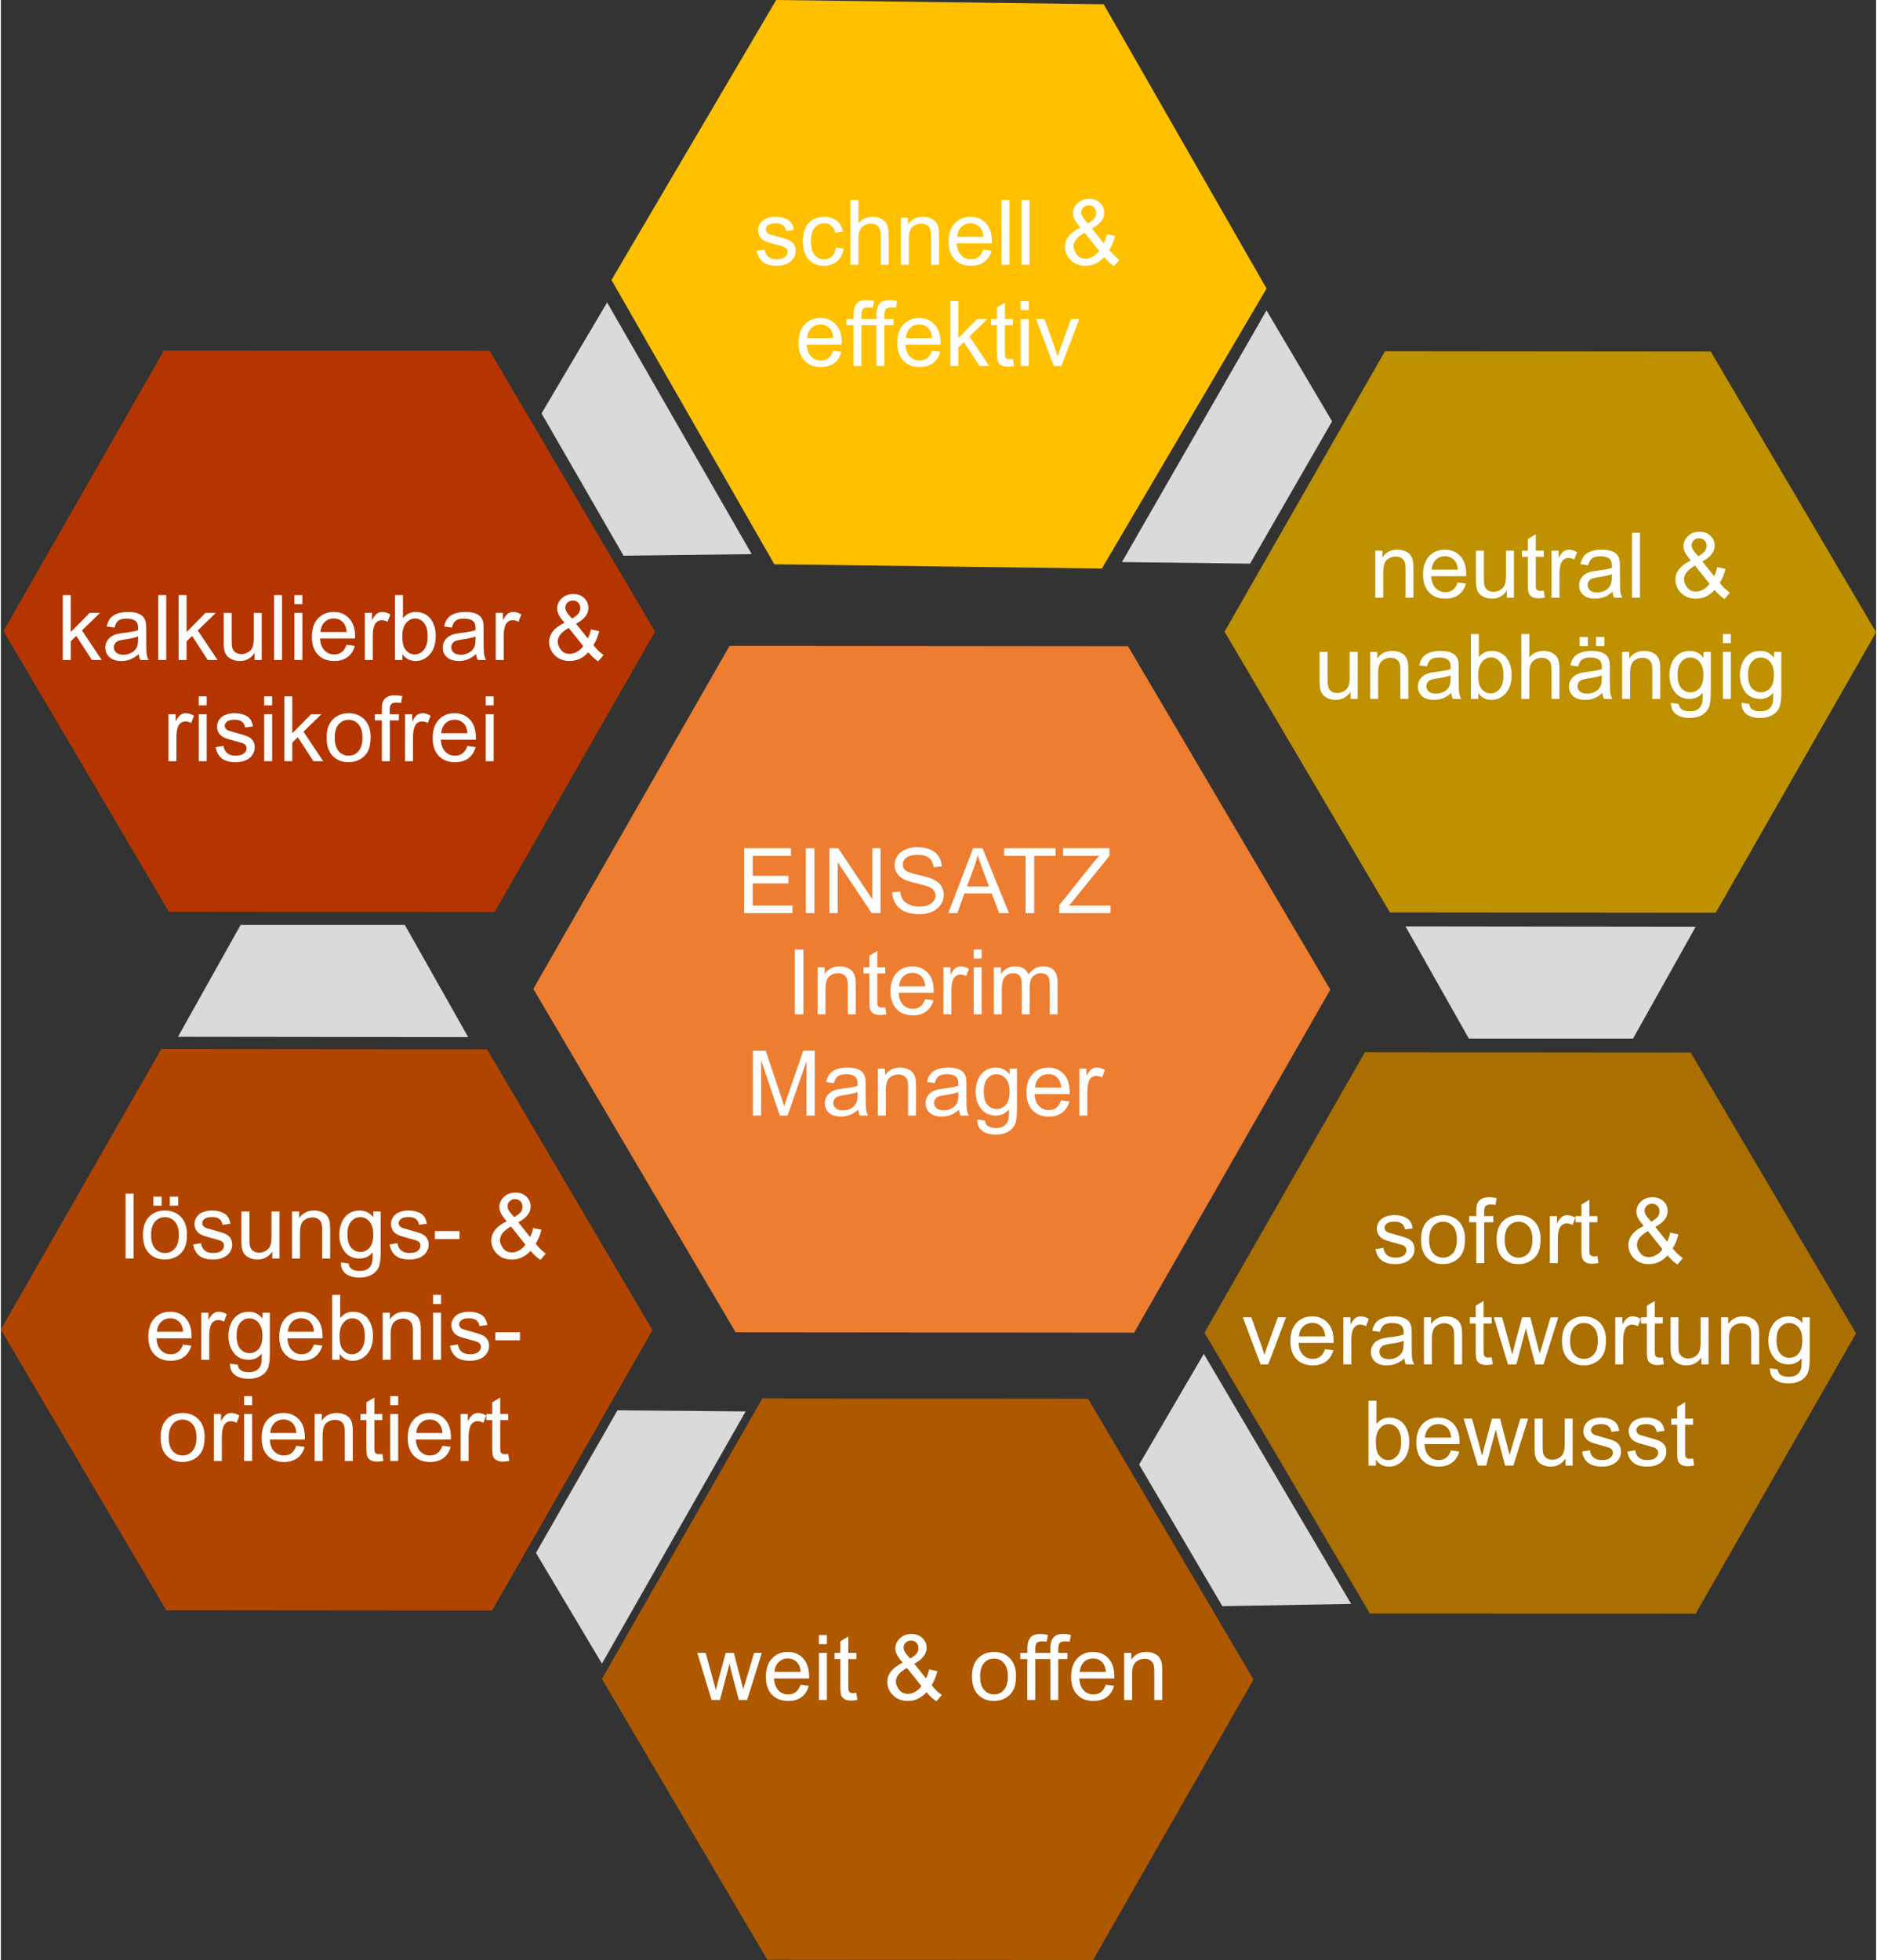 <?xml version="1.0" encoding="UTF-8"?>
<!DOCTYPE svg PUBLIC "-//W3C//DTD SVG 1.1//EN" "http://www.w3.org/Graphics/SVG/1.1/DTD/svg11.dtd">
<!-- Creator: CorelDRAW Standard 2021 (64-Bit OEM-Version) -->
<svg xmlns="http://www.w3.org/2000/svg" xml:space="preserve" width="500px" height="522px" version="1.1" style="shape-rendering:geometricPrecision; text-rendering:geometricPrecision; image-rendering:optimizeQuality; fill-rule:evenodd; clip-rule:evenodd"
viewBox="0 0 510.626 533.594"
 xmlns:xlink="http://www.w3.org/1999/xlink"
 xmlns:xodm="http://www.corel.com/coreldraw/odm/2003">
 <rect x="0" y="0" width="510.626" height="533.594" fill="#333333" stroke="none"/>
 <defs>
  <style type="text/css">
   <![CDATA[
    .fil7 {fill:#D9DADA}
    .fil4 {fill:#AB6E00}
    .fil5 {fill:#AE5800}
    .fil3 {fill:#B14500}
    .fil1 {fill:#B43500}
    .fil2 {fill:#BF9000}
    .fil6 {fill:#ED7D31}
    .fil0 {fill:#FFC000}
    .fil8 {fill:#FEFEFE;fill-rule:nonzero}
   ]]>
  </style>
 </defs>
 <g id="Ebene_x0020_2">
  <g id="_2538182273264">
   <polygon class="fil0" points="300.299,1.164 322.47,39.86 344.642,78.557 322.219,116.671 299.797,154.784 255.202,154.202 210.609,153.62 188.437,114.925 166.266,76.228 188.689,38.114 211.111,0 255.706,0.582 "/>
   <polygon class="fil1" points="133.099,95.513 155.615,133.729 178.132,171.947 156.293,210.123 134.453,248.298 90.096,248.258 45.739,248.217 23.222,210.001 0.705,171.784 22.545,133.608 44.384,95.432 88.742,95.473 "/>
   <polygon class="fil2" points="465.592,95.702 488.109,133.917 510.626,172.135 488.786,210.311 466.947,248.487 422.589,248.446 378.232,248.406 355.715,210.19 333.199,171.972 355.038,133.796 376.878,95.621 421.235,95.661 "/>
   <polygon class="fil3" points="132.394,285.68 154.91,323.896 177.427,362.114 155.587,400.29 133.748,438.465 89.39,438.425 45.033,438.384 22.517,400.169 0,361.951 21.84,323.775 43.679,285.599 88.037,285.64 "/>
   <polygon class="fil4" points="460.127,286.55 482.644,324.766 505.161,362.983 483.321,401.159 461.482,439.335 417.124,439.295 372.767,439.254 350.25,401.038 327.734,362.82 349.573,324.645 371.413,286.469 415.77,286.509 "/>
   <polygon class="fil5" points="296.057,380.809 318.574,419.024 341.09,457.242 319.251,495.418 297.411,533.594 253.054,533.553 208.697,533.513 186.18,495.297 163.663,457.079 185.503,418.903 207.342,380.728 251.7,380.768 "/>
   <polygon class="fil6" points="306.92,175.932 334.461,222.676 362.003,269.422 335.29,316.117 308.577,362.811 254.32,362.761 200.066,362.712 172.525,315.967 144.983,269.222 171.696,222.528 198.409,175.833 252.665,175.882 "/>
   <polygon class="fil7" points="461.493,252.29 382.473,252.193 399.723,282.742 444.437,282.742 "/>
   <polygon class="fil7" points="48.226,282.254 127.246,282.351 109.996,251.803 65.282,251.803 "/>
   <polygon class="fil7" points="204.449,150.858 165.076,82.345 147.222,112.544 169.549,151.285 "/>
   <polygon class="fil7" points="305.259,153.019 344.632,84.506 362.486,114.705 340.159,153.446 "/>
   <polygon class="fil7" points="202.799,384.251 163.667,452.902 145.706,422.767 167.897,383.947 "/>
   <polygon class="fil7" points="327.555,368.58 367.679,436.656 332.602,437.264 309.945,398.715 "/>
  </g>
 </g>
 <g id="Ebene_x0020_3">
  <path class="fil8" d="M205.807 68.261l2.146 -0.345c0.12,0.859 0.456,1.517 1.008,1.977 0.55,0.457 1.324,0.688 2.31,0.688 1,0 1.74,-0.202 2.225,-0.609 0.481,-0.403 0.723,-0.88 0.723,-1.427 0,-0.489 -0.218,-0.876 -0.649,-1.155 -0.305,-0.194 -1.045,-0.436 -2.221,-0.736 -1.586,-0.399 -2.684,-0.744 -3.301,-1.036 -0.613,-0.296 -1.077,-0.699 -1.394,-1.218 -0.317,-0.514 -0.477,-1.085 -0.477,-1.71 0,-0.572 0.132,-1.098 0.391,-1.583 0.263,-0.485 0.616,-0.888 1.065,-1.209 0.337,-0.246 0.797,-0.456 1.377,-0.629 0.584,-0.172 1.205,-0.258 1.871,-0.258 1.003,0 1.883,0.143 2.639,0.435 0.761,0.288 1.32,0.683 1.682,1.176 0.358,0.498 0.608,1.16 0.744,1.99l-2.121 0.296c-0.095,-0.666 -0.375,-1.188 -0.835,-1.562 -0.461,-0.374 -1.11,-0.56 -1.953,-0.56 -0.991,0 -1.702,0.165 -2.126,0.494 -0.423,0.329 -0.637,0.715 -0.637,1.155 0,0.28 0.086,0.535 0.263,0.761 0.177,0.23 0.452,0.424 0.83,0.576 0.218,0.082 0.852,0.267 1.912,0.554 1.53,0.408 2.599,0.745 3.207,1.004 0.609,0.259 1.086,0.641 1.431,1.135 0.35,0.497 0.523,1.114 0.523,1.854 0,0.72 -0.21,1.398 -0.634,2.035 -0.423,0.637 -1.032,1.131 -1.825,1.481 -0.798,0.349 -1.698,0.522 -2.702,0.522 -1.66,0 -2.931,-0.346 -3.803,-1.032 -0.871,-0.691 -1.426,-1.711 -1.669,-3.064z"/>
  <path id="_1" class="fil8" d="M227.368 67.398l2.122 0.296c-0.235,1.459 -0.827,2.599 -1.785,3.425 -0.958,0.826 -2.137,1.238 -3.531,1.238 -1.748,0 -3.154,-0.572 -4.215,-1.715 -1.065,-1.143 -1.595,-2.779 -1.595,-4.909 0,-1.381 0.23,-2.587 0.687,-3.623 0.456,-1.032 1.151,-1.809 2.088,-2.323 0.933,-0.518 1.949,-0.776 3.051,-0.776 1.386,0 2.525,0.349 3.405,1.052 0.884,0.703 1.451,1.702 1.698,2.993l-2.097 0.321c-0.202,-0.859 -0.555,-1.505 -1.069,-1.941 -0.51,-0.432 -1.127,-0.65 -1.851,-0.65 -1.093,0 -1.982,0.391 -2.668,1.172 -0.682,0.786 -1.024,2.019 -1.024,3.713 0,1.719 0.329,2.964 0.987,3.742 0.662,0.776 1.521,1.168 2.578,1.168 0.855,0 1.567,-0.26 2.134,-0.782 0.571,-0.518 0.933,-1.32 1.085,-2.401z"/>
  <path id="_2" class="fil8" d="M231.34 72.085l0 -17.663 2.171 0 0 6.356c1.008,-1.18 2.278,-1.767 3.816,-1.767 0.941,0 1.76,0.184 2.459,0.559 0.694,0.374 1.192,0.888 1.492,1.546 0.3,0.657 0.448,1.615 0.448,2.865l0 8.104 -2.171 0 0 -8.095c0,-1.082 -0.234,-1.872 -0.699,-2.365 -0.468,-0.493 -1.126,-0.74 -1.981,-0.74 -0.638,0 -1.238,0.165 -1.801,0.498 -0.563,0.333 -0.963,0.785 -1.205,1.357 -0.238,0.567 -0.358,1.352 -0.358,2.356l0 6.989 -2.171 0z"/>
  <path id="_3" class="fil8" d="M245.061 72.085l0 -12.803 1.948 0 0 1.817c0.938,-1.394 2.295,-2.088 4.067,-2.088 0.773,0 1.48,0.139 2.126,0.415 0.645,0.275 1.13,0.641 1.451,1.089 0.321,0.448 0.547,0.983 0.674,1.599 0.079,0.404 0.119,1.106 0.119,2.11l0 7.861 -2.17 0 0 -7.779c0,-0.884 -0.083,-1.546 -0.252,-1.982 -0.168,-0.436 -0.468,-0.785 -0.896,-1.048 -0.427,-0.259 -0.933,-0.391 -1.509,-0.391 -0.92,0 -1.714,0.292 -2.384,0.88 -0.67,0.584 -1.004,1.698 -1.004,3.335l0 6.985 -2.17 0z"/>
  <path id="_4" class="fil8" d="M267.514 67.941l2.245 0.296c-0.35,1.303 -1.003,2.318 -1.957,3.038 -0.954,0.72 -2.172,1.082 -3.656,1.082 -1.866,0 -3.347,-0.576 -4.44,-1.728 -1.094,-1.146 -1.641,-2.762 -1.641,-4.839 0,-2.146 0.551,-3.815 1.658,-4.999 1.106,-1.188 2.54,-1.78 4.304,-1.78 1.707,0 3.101,0.579 4.181,1.743 1.082,1.163 1.625,2.8 1.625,4.909 0,0.127 -0.004,0.321 -0.013,0.575l-9.535 0c0.083,1.403 0.478,2.48 1.193,3.224 0.711,0.744 1.603,1.119 2.668,1.119 0.794,0 1.472,-0.21 2.032,-0.63 0.563,-0.419 1.007,-1.09 1.336,-2.01zm-7.105 -3.479l7.129 0c-0.094,-1.077 -0.37,-1.883 -0.818,-2.422 -0.686,-0.834 -1.583,-1.254 -2.68,-1.254 -0.995,0 -1.83,0.334 -2.509,1 -0.674,0.666 -1.048,1.558 -1.122,2.676z"/>
  <polygon id="_5" class="fil8" points="272.451,72.085 272.451,54.422 274.623,54.422 274.623,72.085 "/>
  <polygon id="_6" class="fil8" points="277.932,72.085 277.932,54.422 280.104,54.422 280.104,72.085 "/>
  <path id="_7" class="fil8" d="M300.423 69.988c-0.715,0.789 -1.497,1.382 -2.339,1.777 -0.844,0.394 -1.756,0.592 -2.739,0.592 -1.809,0 -3.244,-0.609 -4.304,-1.826 -0.86,-0.995 -1.292,-2.101 -1.292,-3.326 0,-1.09 0.35,-2.073 1.053,-2.948 0.703,-0.88 1.755,-1.649 3.149,-2.315 -0.802,-0.913 -1.336,-1.657 -1.603,-2.229 -0.267,-0.567 -0.403,-1.118 -0.403,-1.648 0,-1.061 0.415,-1.982 1.25,-2.764 0.83,-0.784 1.879,-1.175 3.145,-1.175 1.205,0 2.196,0.37 2.964,1.11 0.77,0.74 1.152,1.632 1.152,2.669 0,1.681 -1.118,3.12 -3.36,4.308l3.2 4.013c0.366,-0.707 0.649,-1.525 0.85,-2.458l2.245 0.484c-0.386,1.538 -0.908,2.796 -1.57,3.779 0.81,1.073 1.731,1.974 2.754,2.706l-1.455 1.718c-0.872,-0.555 -1.768,-1.381 -2.697,-2.467zm-4.441 -9.173c0.946,-0.559 1.554,-1.044 1.834,-1.463 0.28,-0.42 0.42,-0.884 0.42,-1.394 0,-0.605 -0.194,-1.098 -0.576,-1.481 -0.382,-0.382 -0.864,-0.575 -1.435,-0.575 -0.588,0 -1.081,0.189 -1.472,0.567 -0.39,0.379 -0.588,0.844 -0.588,1.394 0,0.272 0.07,0.564 0.214,0.864 0.14,0.304 0.35,0.625 0.633,0.962l0.97 1.126zm3.06 7.479l-3.956 -4.938c-1.176,0.695 -1.969,1.341 -2.377,1.937 -0.41,0.596 -0.616,1.184 -0.616,1.768 0,0.711 0.284,1.451 0.855,2.22 0.567,0.769 1.373,1.151 2.414,1.151 0.649,0 1.324,-0.197 2.014,-0.596 0.695,-0.399 1.25,-0.913 1.666,-1.542z"/>
  <path id="_8" class="fil8" d="M226.642 95.5l2.245 0.297c-0.35,1.303 -1.003,2.318 -1.957,3.038 -0.954,0.72 -2.171,1.082 -3.655,1.082 -1.867,0 -3.347,-0.576 -4.441,-1.728 -1.093,-1.147 -1.64,-2.763 -1.64,-4.839 0,-2.146 0.551,-3.815 1.657,-4.999 1.106,-1.188 2.541,-1.781 4.305,-1.781 1.706,0 3.1,0.58 4.181,1.743 1.082,1.164 1.624,2.801 1.624,4.91 0,0.127 -0.004,0.321 -0.012,0.575l-9.535 0c0.082,1.402 0.477,2.48 1.192,3.224 0.712,0.744 1.604,1.118 2.669,1.118 0.793,0 1.472,-0.209 2.031,-0.629 0.563,-0.419 1.007,-1.09 1.336,-2.011zm-7.104 -3.478l7.129 0c-0.095,-1.077 -0.37,-1.883 -0.818,-2.422 -0.687,-0.834 -1.583,-1.254 -2.681,-1.254 -0.995,0 -1.83,0.333 -2.508,1 -0.674,0.666 -1.048,1.558 -1.122,2.676z"/>
  <path id="_9" class="fil8" d="M238.422 99.645l0 -11.126 -4.096 0 0 11.126 -2.17 0 0 -11.126 -1.925 0 0 -1.678 1.925 0 0 -1.237c0,-1.267 0.275,-2.237 0.822,-2.907 0.543,-0.674 1.406,-1.011 2.59,-1.011 0.778,0 1.514,0.09 2.204,0.275l-0.337 1.83c-0.427,-0.07 -0.818,-0.107 -1.172,-0.107 -0.744,0 -1.254,0.148 -1.529,0.444 -0.272,0.296 -0.408,0.925 -0.408,1.887l0 0.826 4.096 0 0 -1.237c0,-1.267 0.271,-2.237 0.818,-2.907 0.547,-0.674 1.41,-1.011 2.59,-1.011 0.777,0 1.513,0.09 2.204,0.275l-0.337 1.83c-0.424,-0.07 -0.814,-0.107 -1.168,-0.107 -0.748,0 -1.258,0.148 -1.53,0.444 -0.275,0.296 -0.41,0.925 -0.41,1.887l0 0.826 2.483 0 0 1.678 -2.483 0 0 11.126 -2.167 0z"/>
  <path id="_10" class="fil8" d="M253.54 95.5l2.245 0.297c-0.35,1.303 -1.003,2.318 -1.957,3.038 -0.954,0.72 -2.171,1.082 -3.656,1.082 -1.866,0 -3.346,-0.576 -4.44,-1.728 -1.093,-1.147 -1.64,-2.763 -1.64,-4.839 0,-2.146 0.551,-3.815 1.657,-4.999 1.106,-1.188 2.541,-1.781 4.305,-1.781 1.706,0 3.1,0.58 4.181,1.743 1.081,1.164 1.624,2.801 1.624,4.91 0,0.127 -0.004,0.321 -0.012,0.575l-9.535 0c0.082,1.402 0.477,2.48 1.192,3.224 0.712,0.744 1.604,1.118 2.668,1.118 0.794,0 1.473,-0.209 2.032,-0.629 0.563,-0.419 1.007,-1.09 1.336,-2.011zm-7.105 -3.478l7.13 0c-0.095,-1.077 -0.37,-1.883 -0.819,-2.422 -0.686,-0.834 -1.582,-1.254 -2.68,-1.254 -0.995,0 -1.83,0.333 -2.508,1 -0.675,0.666 -1.049,1.558 -1.123,2.676z"/>
  <polygon id="_11" class="fil8" points="258.535,99.645 258.535,81.982 260.706,81.982 260.706,92.042 265.838,86.841 268.642,86.841 263.757,91.598 269.135,99.645 266.463,99.645 262.211,93.104 260.706,94.567 260.706,99.645 "/>
  <path id="_12" class="fil8" d="M275.574 97.709l0.296 1.916c-0.609,0.127 -1.155,0.192 -1.632,0.192 -0.785,0 -1.394,-0.122 -1.83,-0.374 -0.431,-0.25 -0.736,-0.575 -0.912,-0.982 -0.177,-0.407 -0.264,-1.262 -0.264,-2.566l0 -7.376 -1.603 0 0 -1.678 1.603 0 0 -3.166 2.171 -1.303 0 4.469 2.171 0 0 1.678 -2.171 0 0 7.5c0,0.62 0.037,1.019 0.115,1.196 0.074,0.177 0.197,0.316 0.371,0.424 0.172,0.102 0.419,0.156 0.74,0.156 0.238,0 0.554,-0.029 0.945,-0.086z"/>
  <path id="_13" class="fil8" d="M277.717 84.449l0 -2.467 2.17 0 0 2.467 -2.17 0zm0 15.196l0 -12.804 2.17 0 0 12.804 -2.17 0z"/>
  <path id="_14" class="fil8" d="M286.696 99.645l-4.831 -12.804 2.323 0 2.738 7.669c0.296,0.826 0.572,1.685 0.823,2.577 0.193,-0.674 0.461,-1.484 0.81,-2.433l2.845 -7.813 2.229 0 -4.848 12.804 -2.089 0z"/>
  <path class="fil8" d="M374.252 162.715l0 -12.803 1.949 0 0 1.817c0.937,-1.394 2.294,-2.088 4.066,-2.088 0.773,0 1.48,0.139 2.126,0.414 0.646,0.276 1.131,0.642 1.451,1.09 0.321,0.448 0.547,0.983 0.675,1.599 0.078,0.404 0.119,1.106 0.119,2.11l0 7.861 -2.171 0 0 -7.779c0,-0.884 -0.082,-1.546 -0.251,-1.982 -0.169,-0.436 -0.469,-0.785 -0.896,-1.048 -0.428,-0.259 -0.933,-0.391 -1.509,-0.391 -0.921,0 -1.715,0.292 -2.385,0.88 -0.67,0.584 -1.003,1.698 -1.003,3.335l0 6.985 -2.171 0z"/>
  <path id="_1_0" class="fil8" d="M396.705 158.571l2.245 0.296c-0.35,1.303 -1.003,2.318 -1.957,3.038 -0.954,0.72 -2.171,1.082 -3.655,1.082 -1.867,0 -3.347,-0.576 -4.441,-1.728 -1.093,-1.146 -1.64,-2.762 -1.64,-4.839 0,-2.146 0.551,-3.815 1.657,-4.999 1.106,-1.188 2.541,-1.78 4.305,-1.78 1.706,0 3.1,0.579 4.181,1.743 1.081,1.163 1.624,2.8 1.624,4.909 0,0.127 -0.004,0.321 -0.012,0.575l-9.535 0c0.082,1.402 0.477,2.48 1.192,3.224 0.712,0.744 1.604,1.118 2.669,1.118 0.793,0 1.472,-0.209 2.031,-0.629 0.563,-0.419 1.007,-1.09 1.336,-2.01zm-7.105 -3.479l7.13 0c-0.095,-1.077 -0.37,-1.883 -0.818,-2.422 -0.687,-0.834 -1.583,-1.254 -2.681,-1.254 -0.995,0 -1.83,0.334 -2.508,1 -0.674,0.666 -1.049,1.558 -1.123,2.676z"/>
  <path id="_2_1" class="fil8" d="M410.055 162.715l0 -1.904c-0.995,1.452 -2.343,2.176 -4.05,2.176 -0.752,0 -1.455,-0.144 -2.109,-0.432 -0.653,-0.292 -1.139,-0.654 -1.455,-1.09 -0.317,-0.44 -0.539,-0.974 -0.666,-1.608 -0.087,-0.427 -0.132,-1.101 -0.132,-2.022l0 -7.923 2.171 0 0 7.084c0,1.131 0.045,1.895 0.131,2.286 0.136,0.571 0.424,1.015 0.868,1.34 0.44,0.325 0.983,0.489 1.632,0.489 0.65,0 1.258,-0.164 1.826,-0.497 0.567,-0.333 0.97,-0.789 1.209,-1.361 0.234,-0.571 0.353,-1.406 0.353,-2.495l0 -6.846 2.171 0 0 12.803 -1.949 0z"/>
  <path id="_3_2" class="fil8" d="M420.125 160.779l0.296 1.916c-0.609,0.127 -1.156,0.193 -1.633,0.193 -0.785,0 -1.393,-0.123 -1.829,-0.375 -0.432,-0.25 -0.736,-0.575 -0.913,-0.982 -0.177,-0.407 -0.263,-1.262 -0.263,-2.566l0 -7.376 -1.604 0 0 -1.677 1.604 0 0 -3.167 2.17 -1.303 0 4.47 2.172 0 0 1.677 -2.172 0 0 7.5c0,0.62 0.038,1.019 0.116,1.196 0.074,0.177 0.197,0.316 0.37,0.424 0.172,0.102 0.419,0.156 0.74,0.156 0.238,0 0.555,-0.029 0.946,-0.086z"/>
  <path id="_4_3" class="fil8" d="M422.242 162.715l0 -12.803 1.949 0 0 1.961c0.498,-0.909 0.958,-1.509 1.382,-1.797 0.423,-0.292 0.888,-0.435 1.393,-0.435 0.732,0 1.476,0.23 2.233,0.686l-0.773 2.002c-0.526,-0.296 -1.053,-0.444 -1.579,-0.444 -0.473,0 -0.896,0.144 -1.27,0.428 -0.374,0.283 -0.642,0.678 -0.802,1.184 -0.242,0.769 -0.362,1.611 -0.362,2.529l0 6.689 -2.171 0z"/>
  <path id="_5_4" class="fil8" d="M438.845 161.111c-0.806,0.687 -1.583,1.168 -2.328,1.452 -0.744,0.284 -1.541,0.424 -2.396,0.424 -1.407,0 -2.488,-0.342 -3.245,-1.028 -0.756,-0.683 -1.134,-1.559 -1.134,-2.624 0,-0.625 0.144,-1.196 0.427,-1.714 0.288,-0.518 0.662,-0.929 1.123,-1.242 0.464,-0.312 0.982,-0.551 1.562,-0.711 0.428,-0.111 1.073,-0.218 1.933,-0.325 1.751,-0.205 3.046,-0.457 3.873,-0.744 0.008,-0.296 0.012,-0.485 0.012,-0.563 0,-0.88 -0.205,-1.501 -0.617,-1.863 -0.555,-0.489 -1.381,-0.732 -2.475,-0.732 -1.024,0 -1.78,0.181 -2.265,0.539 -0.489,0.358 -0.847,0.99 -1.081,1.904l-2.122 -0.296c0.193,-0.909 0.51,-1.645 0.954,-2.204 0.444,-0.56 1.085,-0.987 1.924,-1.291 0.834,-0.3 1.809,-0.452 2.911,-0.452 1.094,0 1.986,0.127 2.672,0.386 0.683,0.259 1.188,0.58 1.51,0.97 0.32,0.391 0.546,0.884 0.678,1.48 0.07,0.37 0.107,1.036 0.107,1.995l0 2.878c0,2.01 0.045,3.281 0.135,3.819 0.087,0.538 0.268,1.052 0.531,1.546l-2.27 0c-0.218,-0.456 -0.357,-0.991 -0.419,-1.604zm-0.173 -4.81c-0.789,0.321 -1.973,0.592 -3.552,0.814 -0.897,0.127 -1.53,0.271 -1.9,0.432 -0.37,0.16 -0.654,0.395 -0.855,0.699 -0.201,0.308 -0.305,0.649 -0.305,1.028 0,0.571 0.218,1.052 0.658,1.435 0.44,0.382 1.082,0.575 1.925,0.575 0.834,0 1.578,-0.181 2.232,-0.547 0.65,-0.362 1.131,-0.859 1.435,-1.488 0.235,-0.489 0.35,-1.209 0.35,-2.159l0.012 -0.789z"/>
  <polygon id="_6_5" class="fil8" points="444.152,162.715 444.152,145.052 446.324,145.052 446.324,162.715 "/>
  <path id="_7_6" class="fil8" d="M466.643 160.618c-0.715,0.789 -1.496,1.381 -2.339,1.777 -0.843,0.394 -1.756,0.592 -2.738,0.592 -1.81,0 -3.245,-0.609 -4.305,-1.826 -0.86,-0.995 -1.292,-2.101 -1.292,-3.326 0,-1.09 0.35,-2.073 1.053,-2.949 0.703,-0.88 1.756,-1.648 3.15,-2.314 -0.802,-0.913 -1.337,-1.657 -1.604,-2.229 -0.267,-0.567 -0.403,-1.118 -0.403,-1.648 0,-1.061 0.416,-1.982 1.25,-2.764 0.831,-0.785 1.879,-1.175 3.145,-1.175 1.205,0 2.196,0.37 2.965,1.11 0.769,0.74 1.151,1.632 1.151,2.669 0,1.681 -1.118,3.12 -3.359,4.308l3.199 4.013c0.366,-0.707 0.649,-1.526 0.851,-2.458l2.245 0.484c-0.387,1.538 -0.909,2.796 -1.571,3.779 0.81,1.073 1.731,1.974 2.755,2.706l-1.455 1.718c-0.872,-0.555 -1.769,-1.382 -2.698,-2.467zm-4.441 -9.173c0.946,-0.559 1.555,-1.044 1.834,-1.464 0.28,-0.419 0.42,-0.884 0.42,-1.393 0,-0.605 -0.194,-1.098 -0.576,-1.481 -0.382,-0.382 -0.863,-0.575 -1.435,-0.575 -0.588,0 -1.081,0.189 -1.472,0.567 -0.39,0.378 -0.588,0.843 -0.588,1.394 0,0.272 0.07,0.564 0.214,0.864 0.14,0.304 0.35,0.624 0.633,0.962l0.97 1.126zm3.06 7.479l-3.956 -4.938c-1.176,0.695 -1.969,1.34 -2.376,1.937 -0.411,0.596 -0.617,1.184 -0.617,1.768 0,0.711 0.284,1.451 0.855,2.22 0.568,0.769 1.374,1.151 2.414,1.151 0.65,0 1.324,-0.197 2.014,-0.596 0.696,-0.399 1.25,-0.913 1.666,-1.542z"/>
  <path id="_8_7" class="fil8" d="M367.503 190.275l0 -1.904c-0.995,1.452 -2.344,2.175 -4.05,2.175 -0.752,0 -1.455,-0.143 -2.109,-0.431 -0.654,-0.292 -1.139,-0.654 -1.455,-1.09 -0.317,-0.44 -0.539,-0.974 -0.667,-1.608 -0.086,-0.427 -0.131,-1.101 -0.131,-2.023l0 -7.923 2.171 0 0 7.085c0,1.13 0.045,1.895 0.131,2.286 0.136,0.571 0.424,1.015 0.868,1.34 0.44,0.325 0.982,0.489 1.632,0.489 0.65,0 1.258,-0.164 1.826,-0.497 0.567,-0.333 0.97,-0.79 1.209,-1.361 0.234,-0.571 0.353,-1.406 0.353,-2.496l0 -6.846 2.171 0 0 12.804 -1.949 0z"/>
  <path id="_9_8" class="fil8" d="M372.86 190.275l0 -12.804 1.949 0 0 1.818c0.938,-1.394 2.294,-2.089 4.067,-2.089 0.773,0 1.48,0.14 2.125,0.415 0.646,0.276 1.131,0.642 1.451,1.09 0.322,0.448 0.548,0.983 0.675,1.599 0.078,0.403 0.119,1.106 0.119,2.11l0 7.861 -2.171 0 0 -7.779c0,-0.884 -0.082,-1.546 -0.251,-1.982 -0.168,-0.436 -0.468,-0.785 -0.896,-1.048 -0.427,-0.259 -0.933,-0.391 -1.509,-0.391 -0.92,0 -1.714,0.292 -2.384,0.88 -0.67,0.584 -1.004,1.698 -1.004,3.335l0 6.985 -2.171 0z"/>
  <path id="_10_9" class="fil8" d="M394.944 188.671c-0.806,0.687 -1.584,1.168 -2.328,1.452 -0.744,0.284 -1.541,0.423 -2.397,0.423 -1.406,0 -2.487,-0.341 -3.244,-1.028 -0.756,-0.682 -1.134,-1.558 -1.134,-2.623 0,-0.625 0.143,-1.196 0.427,-1.714 0.288,-0.519 0.662,-0.929 1.123,-1.242 0.464,-0.313 0.982,-0.551 1.562,-0.711 0.428,-0.112 1.073,-0.218 1.932,-0.325 1.752,-0.206 3.047,-0.457 3.873,-0.745 0.008,-0.296 0.013,-0.484 0.013,-0.563 0,-0.879 -0.206,-1.5 -0.617,-1.862 -0.555,-0.489 -1.381,-0.732 -2.475,-0.732 -1.024,0 -1.78,0.181 -2.266,0.539 -0.489,0.357 -0.846,0.99 -1.081,1.903l-2.121 -0.296c0.193,-0.908 0.509,-1.644 0.954,-2.204 0.444,-0.559 1.085,-0.986 1.924,-1.29 0.834,-0.301 1.809,-0.453 2.911,-0.453 1.093,0 1.986,0.127 2.672,0.387 0.682,0.258 1.188,0.58 1.509,0.97 0.321,0.39 0.547,0.884 0.679,1.48 0.07,0.37 0.106,1.036 0.106,1.994l0 2.879c0,2.01 0.046,3.28 0.136,3.819 0.086,0.538 0.268,1.052 0.53,1.546l-2.269 0c-0.218,-0.456 -0.358,-0.991 -0.419,-1.604zm-0.173 -4.81c-0.789,0.321 -1.974,0.592 -3.552,0.814 -0.897,0.127 -1.53,0.271 -1.9,0.432 -0.37,0.16 -0.654,0.395 -0.856,0.699 -0.201,0.308 -0.304,0.649 -0.304,1.028 0,0.571 0.218,1.052 0.658,1.434 0.44,0.383 1.082,0.576 1.924,0.576 0.835,0 1.579,-0.181 2.233,-0.547 0.65,-0.362 1.131,-0.859 1.435,-1.488 0.235,-0.489 0.349,-1.209 0.349,-2.159l0.013 -0.789z"/>
  <path id="_11_10" class="fil8" d="M402.299 190.275l-2.023 0 0 -17.663 2.171 0 0 6.303c0.917,-1.144 2.085,-1.715 3.507,-1.715 0.786,0 1.534,0.157 2.237,0.473 0.703,0.316 1.279,0.765 1.735,1.336 0.452,0.576 0.81,1.267 1.065,2.077 0.259,0.806 0.386,1.673 0.386,2.594 0,2.188 -0.542,3.881 -1.623,5.073 -1.086,1.197 -2.386,1.793 -3.903,1.793 -1.508,0 -2.692,-0.629 -3.552,-1.883l0 1.612zm-0.024 -6.497c0,1.53 0.209,2.636 0.624,3.319 0.683,1.114 1.604,1.673 2.767,1.673 0.95,0 1.768,-0.411 2.455,-1.233 0.691,-0.823 1.036,-2.048 1.036,-3.676 0,-1.669 -0.329,-2.899 -0.991,-3.692 -0.662,-0.794 -1.464,-1.193 -2.401,-1.193 -0.95,0 -1.768,0.411 -2.454,1.234 -0.691,0.822 -1.036,2.01 -1.036,3.568z"/>
  <path id="_12_11" class="fil8" d="M414.021 190.275l0 -17.663 2.171 0 0 6.356c1.007,-1.18 2.278,-1.768 3.816,-1.768 0.941,0 1.759,0.185 2.458,0.559 0.695,0.374 1.192,0.888 1.493,1.546 0.3,0.658 0.448,1.616 0.448,2.866l0 8.104 -2.171 0 0 -8.096c0,-1.081 -0.234,-1.871 -0.699,-2.364 -0.469,-0.493 -1.127,-0.74 -1.982,-0.74 -0.637,0 -1.237,0.164 -1.801,0.498 -0.563,0.333 -0.962,0.785 -1.204,1.356 -0.239,0.568 -0.358,1.353 -0.358,2.356l0 6.99 -2.171 0z"/>
  <path id="_13_12" class="fil8" d="M436.104 188.671c-0.806,0.687 -1.583,1.168 -2.327,1.452 -0.744,0.284 -1.542,0.423 -2.397,0.423 -1.406,0 -2.487,-0.341 -3.244,-1.028 -0.757,-0.682 -1.135,-1.558 -1.135,-2.623 0,-0.625 0.144,-1.196 0.428,-1.714 0.288,-0.519 0.662,-0.929 1.122,-1.242 0.465,-0.313 0.983,-0.551 1.563,-0.711 0.427,-0.112 1.072,-0.218 1.932,-0.325 1.752,-0.206 3.047,-0.457 3.873,-0.745 0.008,-0.296 0.013,-0.484 0.013,-0.563 0,-0.879 -0.206,-1.5 -0.617,-1.862 -0.555,-0.489 -1.382,-0.732 -2.475,-0.732 -1.024,0 -1.781,0.181 -2.266,0.539 -0.489,0.357 -0.847,0.99 -1.081,1.903l-2.122 -0.296c0.194,-0.908 0.51,-1.644 0.954,-2.204 0.444,-0.559 1.086,-0.986 1.924,-1.29 0.835,-0.301 1.809,-0.453 2.911,-0.453 1.094,0 1.986,0.127 2.673,0.387 0.682,0.258 1.188,0.58 1.509,0.97 0.32,0.39 0.547,0.884 0.678,1.48 0.07,0.37 0.107,1.036 0.107,1.994l0 2.879c0,2.01 0.045,3.28 0.136,3.819 0.086,0.538 0.267,1.052 0.53,1.546l-2.269 0c-0.218,-0.456 -0.358,-0.991 -0.42,-1.604zm-0.172 -4.81c-0.79,0.321 -1.974,0.592 -3.553,0.814 -0.897,0.127 -1.529,0.271 -1.899,0.432 -0.371,0.16 -0.654,0.395 -0.856,0.699 -0.201,0.308 -0.304,0.649 -0.304,1.028 0,0.571 0.218,1.052 0.658,1.434 0.44,0.383 1.081,0.576 1.924,0.576 0.834,0 1.579,-0.181 2.232,-0.547 0.65,-0.362 1.132,-0.859 1.436,-1.488 0.234,-0.489 0.349,-1.209 0.349,-2.159l0.013 -0.789zm-6.069 -7.968l0 -2.467 2.269 0 0 2.467 -2.269 0zm4.489 0l0 -2.467 2.27 0 0 2.467 -2.27 0z"/>
  <path id="_14_13" class="fil8" d="M441.461 190.275l0 -12.804 1.949 0 0 1.818c0.938,-1.394 2.294,-2.089 4.066,-2.089 0.774,0 1.481,0.14 2.126,0.415 0.646,0.276 1.131,0.642 1.451,1.09 0.321,0.448 0.548,0.983 0.675,1.599 0.078,0.403 0.119,1.106 0.119,2.11l0 7.861 -2.171 0 0 -7.779c0,-0.884 -0.082,-1.546 -0.251,-1.982 -0.168,-0.436 -0.468,-0.785 -0.896,-1.048 -0.427,-0.259 -0.933,-0.391 -1.509,-0.391 -0.921,0 -1.714,0.292 -2.384,0.88 -0.671,0.584 -1.004,1.698 -1.004,3.335l0 6.985 -2.171 0z"/>
  <path id="_15" class="fil8" d="M454.783 191.335l2.097 0.297c0.086,0.649 0.332,1.122 0.736,1.423 0.538,0.398 1.274,0.6 2.208,0.6 1.003,0 1.78,-0.202 2.327,-0.6 0.546,-0.4 0.916,-0.963 1.11,-1.682 0.111,-0.44 0.164,-1.366 0.156,-2.776 -0.95,1.118 -2.13,1.678 -3.544,1.678 -1.76,0 -3.125,-0.634 -4.087,-1.904 -0.966,-1.266 -1.447,-2.787 -1.447,-4.559 0,-1.222 0.222,-2.348 0.662,-3.38 0.439,-1.032 1.081,-1.826 1.919,-2.389 0.84,-0.563 1.826,-0.843 2.961,-0.843 1.509,0 2.755,0.617 3.733,1.85l0 -1.579 1.999 0 0 11.056c0,1.994 -0.202,3.405 -0.609,4.236 -0.403,0.83 -1.049,1.488 -1.924,1.969 -0.88,0.481 -1.961,0.724 -3.244,0.724 -1.526,0 -2.755,-0.342 -3.692,-1.028 -0.942,-0.683 -1.394,-1.715 -1.361,-3.093zm1.776 -7.68c0,1.674 0.333,2.895 0.999,3.664 0.67,0.768 1.505,1.155 2.508,1.155 0.999,0 1.834,-0.382 2.512,-1.147 0.675,-0.765 1.011,-1.965 1.011,-3.602 0,-1.563 -0.349,-2.742 -1.044,-3.536 -0.695,-0.793 -1.533,-1.188 -2.512,-1.188 -0.966,0 -1.784,0.391 -2.463,1.172 -0.674,0.781 -1.011,1.941 -1.011,3.482z"/>
  <path id="_16" class="fil8" d="M468.902 175.079l0 -2.467 2.17 0 0 2.467 -2.17 0zm0 15.196l0 -12.804 2.17 0 0 12.804 -2.17 0z"/>
  <path id="_17" class="fil8" d="M473.984 191.335l2.097 0.297c0.086,0.649 0.332,1.122 0.736,1.423 0.538,0.398 1.274,0.6 2.208,0.6 1.003,0 1.78,-0.202 2.327,-0.6 0.546,-0.4 0.916,-0.963 1.11,-1.682 0.111,-0.44 0.164,-1.366 0.156,-2.776 -0.95,1.118 -2.13,1.678 -3.544,1.678 -1.76,0 -3.125,-0.634 -4.087,-1.904 -0.966,-1.266 -1.447,-2.787 -1.447,-4.559 0,-1.222 0.222,-2.348 0.662,-3.38 0.439,-1.032 1.081,-1.826 1.919,-2.389 0.84,-0.563 1.826,-0.843 2.961,-0.843 1.509,0 2.755,0.617 3.733,1.85l0 -1.579 1.999 0 0 11.056c0,1.994 -0.202,3.405 -0.609,4.236 -0.403,0.83 -1.049,1.488 -1.924,1.969 -0.88,0.481 -1.962,0.724 -3.244,0.724 -1.526,0 -2.755,-0.342 -3.692,-1.028 -0.942,-0.683 -1.394,-1.715 -1.361,-3.093zm1.776 -7.68c0,1.674 0.333,2.895 0.999,3.664 0.67,0.768 1.505,1.155 2.508,1.155 0.999,0 1.834,-0.382 2.512,-1.147 0.675,-0.765 1.011,-1.965 1.011,-3.602 0,-1.563 -0.349,-2.742 -1.044,-3.536 -0.695,-0.793 -1.533,-1.188 -2.512,-1.188 -0.966,0 -1.785,0.391 -2.463,1.172 -0.674,0.781 -1.011,1.941 -1.011,3.482z"/>
  <polygon class="fil8" points="16.858,179.675 16.858,162.012 19.029,162.012 19.029,172.073 24.161,166.872 26.965,166.872 22.08,171.629 27.458,179.675 24.785,179.675 20.534,173.134 19.029,174.597 19.029,179.675 "/>
  <path id="_1_14" class="fil8" d="M37.548 178.072c-0.806,0.687 -1.583,1.167 -2.327,1.451 -0.745,0.284 -1.542,0.424 -2.397,0.424 -1.406,0 -2.487,-0.342 -3.244,-1.028 -0.757,-0.682 -1.135,-1.558 -1.135,-2.624 0,-0.624 0.144,-1.196 0.428,-1.714 0.288,-0.518 0.662,-0.929 1.122,-1.242 0.465,-0.312 0.983,-0.551 1.562,-0.711 0.428,-0.111 1.073,-0.218 1.933,-0.325 1.752,-0.205 3.046,-0.456 3.873,-0.744 0.008,-0.296 0.013,-0.485 0.013,-0.563 0,-0.88 -0.206,-1.501 -0.618,-1.863 -0.554,-0.489 -1.381,-0.731 -2.474,-0.731 -1.024,0 -1.781,0.18 -2.266,0.538 -0.489,0.358 -0.847,0.991 -1.081,1.904l-2.122 -0.296c0.194,-0.909 0.51,-1.645 0.954,-2.204 0.444,-0.56 1.086,-0.987 1.924,-1.291 0.835,-0.3 1.809,-0.452 2.911,-0.452 1.094,0 1.986,0.127 2.673,0.386 0.682,0.259 1.188,0.58 1.509,0.97 0.32,0.391 0.546,0.884 0.678,1.481 0.07,0.37 0.107,1.036 0.107,1.994l0 2.878c0,2.01 0.045,3.281 0.136,3.819 0.086,0.539 0.267,1.053 0.53,1.546l-2.269 0c-0.218,-0.456 -0.358,-0.99 -0.42,-1.603zm-0.172 -4.811c-0.79,0.321 -1.974,0.592 -3.553,0.814 -0.897,0.128 -1.53,0.272 -1.9,0.432 -0.37,0.16 -0.653,0.395 -0.855,0.699 -0.201,0.309 -0.304,0.649 -0.304,1.028 0,0.571 0.218,1.053 0.658,1.435 0.44,0.382 1.081,0.576 1.924,0.576 0.834,0 1.579,-0.182 2.232,-0.548 0.65,-0.361 1.132,-0.858 1.436,-1.488 0.234,-0.489 0.349,-1.208 0.349,-2.158l0.013 -0.79z"/>
  <polygon id="_2_15" class="fil8" points="42.856,179.675 42.856,162.012 45.027,162.012 45.027,179.675 "/>
  <polygon id="_3_16" class="fil8" points="48.394,179.675 48.394,162.012 50.565,162.012 50.565,172.073 55.697,166.872 58.501,166.872 53.616,171.629 58.994,179.675 56.321,179.675 52.07,173.134 50.565,174.597 50.565,179.675 "/>
  <path id="_4_17" class="fil8" d="M69.084 179.675l0 -1.904c-0.995,1.452 -2.344,2.176 -4.05,2.176 -0.752,0 -1.455,-0.144 -2.109,-0.432 -0.654,-0.292 -1.139,-0.654 -1.456,-1.09 -0.316,-0.44 -0.538,-0.974 -0.666,-1.607 -0.086,-0.428 -0.132,-1.102 -0.132,-2.023l0 -7.923 2.172 0 0 7.084c0,1.131 0.045,1.895 0.131,2.286 0.136,0.571 0.424,1.016 0.868,1.341 0.44,0.324 0.982,0.489 1.632,0.489 0.65,0 1.258,-0.165 1.826,-0.497 0.567,-0.334 0.97,-0.79 1.208,-1.362 0.235,-0.571 0.354,-1.406 0.354,-2.495l0 -6.846 2.171 0 0 12.803 -1.949 0z"/>
  <polygon id="_5_18" class="fil8" points="74.392,179.675 74.392,162.012 76.563,162.012 76.563,179.675 "/>
  <path id="_6_19" class="fil8" d="M79.922 164.479l0 -2.467 2.171 0 0 2.467 -2.171 0zm0 15.196l0 -12.803 2.171 0 0 12.803 -2.171 0z"/>
  <path id="_7_20" class="fil8" d="M94.136 175.531l2.244 0.296c-0.349,1.303 -1.002,2.319 -1.956,3.038 -0.954,0.72 -2.172,1.082 -3.656,1.082 -1.867,0 -3.347,-0.576 -4.441,-1.727 -1.093,-1.147 -1.64,-2.763 -1.64,-4.84 0,-2.146 0.551,-3.815 1.657,-4.999 1.106,-1.188 2.541,-1.78 4.305,-1.78 1.706,0 3.1,0.579 4.181,1.743 1.082,1.164 1.624,2.8 1.624,4.909 0,0.127 -0.004,0.321 -0.012,0.576l-9.535 0c0.082,1.402 0.478,2.479 1.193,3.223 0.711,0.745 1.603,1.119 2.668,1.119 0.794,0 1.472,-0.21 2.031,-0.63 0.563,-0.419 1.007,-1.089 1.337,-2.01zm-7.105 -3.479l7.129 0c-0.094,-1.077 -0.37,-1.882 -0.818,-2.421 -0.686,-0.835 -1.583,-1.255 -2.681,-1.255 -0.994,0 -1.829,0.334 -2.508,1 -0.674,0.666 -1.048,1.558 -1.122,2.676z"/>
  <path id="_8_21" class="fil8" d="M99.098 179.675l0 -12.803 1.949 0 0 1.961c0.498,-0.909 0.958,-1.509 1.382,-1.797 0.423,-0.292 0.888,-0.435 1.393,-0.435 0.732,0 1.476,0.23 2.233,0.686l-0.773 2.003c-0.526,-0.296 -1.053,-0.444 -1.579,-0.444 -0.473,0 -0.896,0.143 -1.27,0.427 -0.374,0.284 -0.642,0.679 -0.802,1.184 -0.242,0.769 -0.362,1.612 -0.362,2.529l0 6.689 -2.171 0z"/>
  <path id="_9_22" class="fil8" d="M109.336 179.675l-2.023 0 0 -17.663 2.171 0 0 6.303c0.917,-1.143 2.085,-1.714 3.507,-1.714 0.786,0 1.534,0.156 2.237,0.472 0.703,0.317 1.279,0.765 1.735,1.337 0.452,0.575 0.81,1.266 1.065,2.076 0.259,0.806 0.386,1.674 0.386,2.594 0,2.188 -0.542,3.881 -1.623,5.074 -1.086,1.197 -2.386,1.793 -3.903,1.793 -1.508,0 -2.692,-0.629 -3.552,-1.884l0 1.612zm-0.024 -6.496c0,1.53 0.209,2.636 0.624,3.318 0.683,1.114 1.604,1.674 2.767,1.674 0.95,0 1.768,-0.412 2.455,-1.234 0.691,-0.822 1.036,-2.048 1.036,-3.676 0,-1.669 -0.329,-2.899 -0.991,-3.692 -0.662,-0.793 -1.464,-1.193 -2.401,-1.193 -0.95,0 -1.768,0.412 -2.454,1.234 -0.691,0.822 -1.036,2.011 -1.036,3.569z"/>
  <path id="_10_23" class="fil8" d="M129.421 178.072c-0.806,0.687 -1.583,1.167 -2.327,1.451 -0.745,0.284 -1.542,0.424 -2.397,0.424 -1.406,0 -2.487,-0.342 -3.244,-1.028 -0.757,-0.682 -1.135,-1.558 -1.135,-2.624 0,-0.624 0.144,-1.196 0.428,-1.714 0.288,-0.518 0.662,-0.929 1.122,-1.242 0.464,-0.312 0.983,-0.551 1.562,-0.711 0.428,-0.111 1.073,-0.218 1.933,-0.325 1.751,-0.205 3.046,-0.456 3.873,-0.744 0.008,-0.296 0.013,-0.485 0.013,-0.563 0,-0.88 -0.206,-1.501 -0.618,-1.863 -0.554,-0.489 -1.381,-0.731 -2.475,-0.731 -1.023,0 -1.78,0.18 -2.265,0.538 -0.489,0.358 -0.847,0.991 -1.081,1.904l-2.122 -0.296c0.193,-0.909 0.51,-1.645 0.954,-2.204 0.444,-0.56 1.086,-0.987 1.924,-1.291 0.835,-0.3 1.809,-0.452 2.911,-0.452 1.094,0 1.986,0.127 2.672,0.386 0.683,0.259 1.189,0.58 1.51,0.97 0.32,0.391 0.546,0.884 0.678,1.481 0.07,0.37 0.107,1.036 0.107,1.994l0 2.878c0,2.01 0.045,3.281 0.135,3.819 0.087,0.539 0.268,1.053 0.531,1.546l-2.269 0c-0.218,-0.456 -0.358,-0.99 -0.42,-1.603zm-0.172 -4.811c-0.79,0.321 -1.974,0.592 -3.553,0.814 -0.897,0.128 -1.53,0.272 -1.9,0.432 -0.37,0.16 -0.654,0.395 -0.855,0.699 -0.201,0.309 -0.304,0.649 -0.304,1.028 0,0.571 0.218,1.053 0.658,1.435 0.44,0.382 1.081,0.576 1.924,0.576 0.834,0 1.578,-0.182 2.232,-0.548 0.65,-0.361 1.131,-0.858 1.436,-1.488 0.234,-0.489 0.349,-1.208 0.349,-2.158l0.013 -0.79z"/>
  <path id="_11_24" class="fil8" d="M134.754 179.675l0 -12.803 1.948 0 0 1.961c0.498,-0.909 0.958,-1.509 1.382,-1.797 0.423,-0.292 0.888,-0.435 1.393,-0.435 0.732,0 1.477,0.23 2.234,0.686l-0.774 2.003c-0.526,-0.296 -1.052,-0.444 -1.578,-0.444 -0.474,0 -0.897,0.143 -1.271,0.427 -0.374,0.284 -0.641,0.679 -0.802,1.184 -0.242,0.769 -0.362,1.612 -0.362,2.529l0 6.689 -2.17 0z"/>
  <path id="_12_25" class="fil8" d="M159.953 177.579c-0.715,0.789 -1.496,1.381 -2.339,1.776 -0.843,0.394 -1.756,0.592 -2.738,0.592 -1.809,0 -3.244,-0.609 -4.305,-1.826 -0.859,-0.995 -1.291,-2.101 -1.291,-3.326 0,-1.09 0.349,-2.072 1.053,-2.948 0.703,-0.88 1.755,-1.649 3.149,-2.315 -0.802,-0.913 -1.336,-1.657 -1.604,-2.228 -0.267,-0.568 -0.402,-1.119 -0.402,-1.649 0,-1.061 0.415,-1.982 1.25,-2.763 0.83,-0.785 1.878,-1.176 3.145,-1.176 1.205,0 2.195,0.37 2.964,1.11 0.769,0.74 1.152,1.633 1.152,2.669 0,1.681 -1.119,3.12 -3.36,4.309l3.199 4.012c0.366,-0.707 0.65,-1.525 0.851,-2.458l2.245 0.485c-0.386,1.537 -0.909,2.796 -1.571,3.778 0.81,1.074 1.732,1.974 2.755,2.706l-1.455 1.718c-0.872,-0.554 -1.768,-1.381 -2.698,-2.466zm-4.44 -9.173c0.946,-0.56 1.554,-1.045 1.834,-1.464 0.28,-0.42 0.419,-0.884 0.419,-1.394 0,-0.605 -0.193,-1.098 -0.575,-1.48 -0.383,-0.383 -0.864,-0.576 -1.435,-0.576 -0.588,0 -1.082,0.189 -1.472,0.567 -0.391,0.379 -0.588,0.844 -0.588,1.394 0,0.272 0.07,0.564 0.214,0.864 0.14,0.304 0.349,0.625 0.633,0.962l0.97 1.127zm3.059 7.479l-3.955 -4.939c-1.176,0.696 -1.969,1.341 -2.377,1.937 -0.411,0.596 -0.616,1.184 -0.616,1.768 0,0.711 0.283,1.451 0.855,2.22 0.567,0.769 1.373,1.152 2.413,1.152 0.65,0 1.324,-0.198 2.015,-0.597 0.695,-0.399 1.25,-0.913 1.665,-1.541z"/>
  <path id="_13_26" class="fil8" d="M45.633 207.235l0 -12.803 1.949 0 0 1.961c0.498,-0.909 0.958,-1.509 1.382,-1.797 0.423,-0.292 0.888,-0.435 1.393,-0.435 0.732,0 1.476,0.23 2.233,0.686l-0.773 2.002c-0.527,-0.296 -1.053,-0.444 -1.579,-0.444 -0.473,0 -0.896,0.144 -1.27,0.428 -0.375,0.283 -0.642,0.678 -0.802,1.184 -0.243,0.769 -0.362,1.612 -0.362,2.529l0 6.689 -2.171 0z"/>
  <path id="_14_27" class="fil8" d="M53.873 192.039l0 -2.467 2.17 0 0 2.467 -2.17 0zm0 15.196l0 -12.803 2.17 0 0 12.803 -2.17 0z"/>
  <path id="_15_28" class="fil8" d="M58.49 203.411l2.146 -0.345c0.119,0.859 0.456,1.517 1.008,1.977 0.55,0.457 1.324,0.687 2.31,0.687 1,0 1.74,-0.201 2.224,-0.608 0.482,-0.403 0.724,-0.88 0.724,-1.427 0,-0.489 -0.218,-0.876 -0.65,-1.155 -0.304,-0.194 -1.044,-0.436 -2.22,-0.736 -1.587,-0.399 -2.685,-0.744 -3.301,-1.036 -0.613,-0.296 -1.078,-0.699 -1.394,-1.218 -0.317,-0.514 -0.477,-1.085 -0.477,-1.71 0,-0.572 0.131,-1.098 0.391,-1.583 0.263,-0.485 0.616,-0.888 1.064,-1.209 0.338,-0.246 0.798,-0.456 1.378,-0.629 0.583,-0.172 1.205,-0.258 1.871,-0.258 1.003,0 1.883,0.143 2.639,0.435 0.761,0.288 1.32,0.683 1.682,1.176 0.358,0.498 0.608,1.16 0.744,1.99l-2.121 0.296c-0.095,-0.666 -0.375,-1.188 -0.835,-1.562 -0.461,-0.374 -1.111,-0.56 -1.953,-0.56 -0.991,0 -1.702,0.165 -2.126,0.494 -0.423,0.329 -0.637,0.715 -0.637,1.155 0,0.28 0.086,0.535 0.263,0.761 0.177,0.23 0.452,0.424 0.83,0.576 0.218,0.082 0.852,0.267 1.912,0.554 1.53,0.408 2.599,0.745 3.207,1.004 0.609,0.259 1.086,0.641 1.431,1.135 0.35,0.497 0.522,1.114 0.522,1.854 0,0.72 -0.209,1.398 -0.633,2.035 -0.423,0.637 -1.032,1.131 -1.825,1.481 -0.798,0.349 -1.698,0.522 -2.702,0.522 -1.661,0 -2.931,-0.346 -3.803,-1.032 -0.872,-0.691 -1.426,-1.711 -1.669,-3.064z"/>
  <path id="_16_29" class="fil8" d="M71.688 192.039l0 -2.467 2.171 0 0 2.467 -2.171 0zm0 15.196l0 -12.803 2.171 0 0 12.803 -2.171 0z"/>
  <polygon id="_17_30" class="fil8" points="77.177,207.235 77.177,189.572 79.348,189.572 79.348,199.633 84.48,194.432 87.284,194.432 82.399,199.189 87.777,207.235 85.104,207.235 80.853,200.694 79.348,202.157 79.348,207.235 "/>
  <path id="_18" class="fil8" d="M88.69 200.834c0,-2.365 0.658,-4.116 1.978,-5.255 1.098,-0.946 2.442,-1.418 4.025,-1.418 1.756,0 3.194,0.575 4.313,1.726 1.114,1.147 1.673,2.739 1.673,4.765 0,1.645 -0.247,2.936 -0.74,3.877 -0.493,0.942 -1.213,1.674 -2.158,2.196 -0.942,0.522 -1.974,0.782 -3.088,0.782 -1.793,0 -3.24,-0.572 -4.346,-1.719 -1.106,-1.147 -1.657,-2.8 -1.657,-4.954zm2.22 0.004c0,1.636 0.358,2.861 1.073,3.671 0.72,0.814 1.62,1.221 2.71,1.221 1.077,0 1.974,-0.407 2.693,-1.225 0.715,-0.818 1.073,-2.064 1.073,-3.737 0,-1.579 -0.362,-2.776 -1.081,-3.586 -0.72,-0.814 -1.616,-1.221 -2.685,-1.221 -1.09,0 -1.99,0.403 -2.71,1.213 -0.715,0.81 -1.073,2.031 -1.073,3.664z"/>
  <path id="_19" class="fil8" d="M103.742 207.235l0 -11.126 -1.924 0 0 -1.677 1.924 0 0 -1.357c0,-0.86 0.074,-1.497 0.226,-1.912 0.21,-0.559 0.572,-1.016 1.098,-1.365 0.522,-0.349 1.258,-0.522 2.204,-0.522 0.613,0 1.287,0.074 2.027,0.218l-0.325 1.899c-0.452,-0.078 -0.875,-0.119 -1.279,-0.119 -0.658,0 -1.122,0.14 -1.398,0.419 -0.271,0.28 -0.406,0.802 -0.406,1.567l0 1.172 2.491 0 0 1.677 -2.467 0 0 11.126 -2.171 0z"/>
  <path id="_20" class="fil8" d="M110.054 207.235l0 -12.803 1.949 0 0 1.961c0.497,-0.909 0.958,-1.509 1.381,-1.797 0.423,-0.292 0.889,-0.435 1.394,-0.435 0.732,0 1.476,0.23 2.233,0.686l-0.773 2.002c-0.527,-0.296 -1.053,-0.444 -1.579,-0.444 -0.473,0 -0.896,0.144 -1.271,0.428 -0.374,0.283 -0.641,0.678 -0.801,1.184 -0.243,0.769 -0.362,1.612 -0.362,2.529l0 6.689 -2.171 0z"/>
  <path id="_21" class="fil8" d="M127.027 203.091l2.244 0.296c-0.349,1.303 -1.003,2.318 -1.957,3.038 -0.954,0.72 -2.171,1.082 -3.655,1.082 -1.867,0 -3.347,-0.576 -4.441,-1.728 -1.093,-1.146 -1.64,-2.762 -1.64,-4.839 0,-2.146 0.551,-3.815 1.657,-4.999 1.106,-1.188 2.541,-1.78 4.305,-1.78 1.706,0 3.1,0.579 4.181,1.743 1.082,1.163 1.624,2.8 1.624,4.909 0,0.127 -0.004,0.321 -0.012,0.575l-9.535 0c0.082,1.403 0.477,2.48 1.192,3.224 0.712,0.744 1.604,1.118 2.669,1.118 0.794,0 1.472,-0.209 2.031,-0.629 0.563,-0.419 1.007,-1.09 1.337,-2.01zm-7.105 -3.479l7.129 0c-0.094,-1.077 -0.37,-1.883 -0.818,-2.422 -0.687,-0.834 -1.583,-1.254 -2.681,-1.254 -0.995,0 -1.83,0.334 -2.508,1 -0.674,0.666 -1.048,1.558 -1.122,2.676z"/>
  <path id="_22" class="fil8" d="M132.014 192.039l0 -2.467 2.17 0 0 2.467 -2.17 0zm0 15.196l0 -12.803 2.17 0 0 12.803 -2.17 0z"/>
  <polygon class="fil8" points="202.378,248.592 202.378,230.928 215.132,230.928 215.132,233.001 204.722,233.001 204.722,238.428 214.466,238.428 214.466,240.5 204.722,240.5 204.722,246.519 215.552,246.519 215.552,248.592 "/>
  <polygon id="_1_31" class="fil8" points="219.178,248.592 219.178,230.928 221.522,230.928 221.522,248.592 "/>
  <polygon id="_2_32" class="fil8" points="225.613,248.592 225.613,230.928 228.014,230.928 237.282,244.793 237.282,230.928 239.526,230.928 239.526,248.592 237.125,248.592 227.858,234.727 227.858,248.592 "/>
  <path id="_3_33" class="fil8" d="M242.688 242.917l2.195 -0.197c0.103,0.888 0.346,1.616 0.728,2.187 0.383,0.568 0.975,1.028 1.777,1.382 0.801,0.35 1.706,0.526 2.709,0.526 0.892,0 1.677,-0.131 2.36,-0.398 0.682,-0.268 1.188,-0.634 1.521,-1.098 0.333,-0.465 0.502,-0.97 0.502,-1.514 0,-0.55 -0.161,-1.032 -0.481,-1.447 -0.321,-0.411 -0.851,-0.756 -1.591,-1.04 -0.473,-0.181 -1.522,-0.469 -3.146,-0.859 -1.624,-0.391 -2.758,-0.757 -3.408,-1.102 -0.843,-0.444 -1.468,-0.995 -1.879,-1.649 -0.416,-0.654 -0.621,-1.39 -0.621,-2.2 0,-0.896 0.255,-1.73 0.761,-2.503 0.505,-0.778 1.241,-1.366 2.215,-1.768 0.971,-0.404 2.052,-0.605 3.241,-0.605 1.307,0 2.462,0.21 3.462,0.633 0.998,0.42 1.768,1.04 2.306,1.863 0.539,0.818 0.826,1.747 0.868,2.784l-2.245 0.172c-0.119,-1.114 -0.527,-1.957 -1.221,-2.524 -0.695,-0.572 -1.723,-0.855 -3.08,-0.855 -1.414,0 -2.447,0.258 -3.092,0.776 -0.645,0.519 -0.97,1.143 -0.97,1.875 0,0.634 0.23,1.156 0.687,1.567 0.452,0.407 1.624,0.831 3.523,1.258 1.9,0.432 3.203,0.806 3.91,1.127 1.024,0.472 1.784,1.069 2.274,1.796 0.489,0.724 0.732,1.559 0.732,2.504 0,0.942 -0.268,1.822 -0.806,2.653 -0.539,0.83 -1.308,1.475 -2.315,1.936 -1.007,0.46 -2.138,0.691 -3.4,0.691 -1.596,0 -2.932,-0.235 -4.009,-0.699 -1.081,-0.465 -1.924,-1.164 -2.537,-2.102 -0.617,-0.933 -0.937,-1.99 -0.97,-3.17z"/>
  <path id="_4_34" class="fil8" d="M257.971 248.592l6.775 -17.664 2.57 0 7.191 17.664 -2.66 0 -2.044 -5.354 -7.437 0 -1.916 5.354 -2.479 0zm5.081 -7.253l6.02 0 -1.843 -4.897c-0.554,-1.489 -0.974,-2.718 -1.266,-3.688 -0.242,1.151 -0.567,2.282 -0.974,3.4l-1.937 5.185z"/>
  <polygon id="_5_35" class="fil8" points="279.021,248.592 279.021,233.001 273.2,233.001 273.2,230.928 287.187,230.928 287.187,233.001 281.365,233.001 281.365,248.592 "/>
  <path id="_6_36" class="fil8" d="M288.194 248.592l0 -2.159 9.046 -11.323c0.65,-0.798 1.258,-1.501 1.838,-2.109l-9.848 0 0 -2.073 12.631 0 0 2.073 -9.921 12.252 -1.061 1.266 11.278 0 0 2.073 -13.963 0z"/>
  <polygon id="_7_37" class="fil8" points="216.197,276.151 216.197,258.488 218.54,258.488 218.54,276.151 "/>
  <path id="_8_38" class="fil8" d="M222.385 276.151l0 -12.803 1.949 0 0 1.817c0.937,-1.394 2.294,-2.088 4.066,-2.088 0.773,0 1.48,0.139 2.126,0.415 0.645,0.275 1.13,0.641 1.451,1.089 0.321,0.449 0.547,0.983 0.675,1.6 0.078,0.403 0.119,1.106 0.119,2.109l0 7.861 -2.171 0 0 -7.779c0,-0.884 -0.082,-1.546 -0.251,-1.982 -0.169,-0.436 -0.469,-0.785 -0.897,-1.048 -0.427,-0.259 -0.933,-0.39 -1.508,-0.39 -0.921,0 -1.715,0.291 -2.385,0.879 -0.67,0.584 -1.003,1.699 -1.003,3.335l0 6.985 -2.171 0z"/>
  <path id="_9_39" class="fil8" d="M240.817 274.215l0.296 1.916c-0.609,0.127 -1.155,0.193 -1.632,0.193 -0.786,0 -1.394,-0.123 -1.83,-0.374 -0.432,-0.251 -0.736,-0.575 -0.913,-0.983 -0.177,-0.407 -0.263,-1.262 -0.263,-2.566l0 -7.375 -1.604 0 0 -1.678 1.604 0 0 -3.166 2.171 -1.303 0 4.469 2.171 0 0 1.678 -2.171 0 0 7.499c0,0.621 0.037,1.02 0.115,1.196 0.074,0.177 0.197,0.317 0.37,0.424 0.173,0.102 0.419,0.156 0.74,0.156 0.239,0 0.555,-0.028 0.946,-0.086z"/>
  <path id="_10_40" class="fil8" d="M251.692 272.007l2.245 0.296c-0.35,1.303 -1.003,2.319 -1.957,3.038 -0.954,0.72 -2.171,1.082 -3.655,1.082 -1.867,0 -3.347,-0.576 -4.441,-1.727 -1.093,-1.147 -1.64,-2.763 -1.64,-4.839 0,-2.147 0.551,-3.816 1.657,-5 1.106,-1.188 2.541,-1.78 4.305,-1.78 1.706,0 3.1,0.579 4.181,1.743 1.082,1.164 1.624,2.8 1.624,4.909 0,0.128 -0.004,0.321 -0.012,0.576l-9.535 0c0.082,1.402 0.477,2.479 1.192,3.223 0.712,0.745 1.604,1.119 2.669,1.119 0.793,0 1.472,-0.21 2.031,-0.63 0.563,-0.419 1.007,-1.089 1.336,-2.01zm-7.105 -3.479l7.13 0c-0.095,-1.076 -0.37,-1.882 -0.818,-2.421 -0.687,-0.835 -1.583,-1.255 -2.681,-1.255 -0.995,0 -1.83,0.334 -2.508,1 -0.674,0.666 -1.049,1.558 -1.123,2.676z"/>
  <path id="_11_41" class="fil8" d="M256.655 276.151l0 -12.803 1.949 0 0 1.961c0.497,-0.909 0.958,-1.509 1.381,-1.797 0.423,-0.292 0.888,-0.435 1.394,-0.435 0.732,0 1.476,0.23 2.233,0.686l-0.774 2.003c-0.526,-0.296 -1.052,-0.444 -1.578,-0.444 -0.473,0 -0.896,0.144 -1.271,0.427 -0.374,0.284 -0.641,0.679 -0.801,1.184 -0.243,0.769 -0.362,1.612 -0.362,2.529l0 6.689 -2.171 0z"/>
  <path id="_12_42" class="fil8" d="M264.894 260.955l0 -2.467 2.171 0 0 2.467 -2.171 0zm0 15.196l0 -12.803 2.171 0 0 12.803 -2.171 0z"/>
  <path id="_13_43" class="fil8" d="M270.375 276.151l0 -12.803 1.949 0 0 1.809c0.399,-0.625 0.933,-1.131 1.599,-1.509 0.667,-0.382 1.423,-0.571 2.274,-0.571 0.946,0 1.723,0.197 2.327,0.587 0.605,0.395 1.032,0.942 1.279,1.649 1.02,-1.492 2.34,-2.236 3.968,-2.236 1.274,0 2.257,0.349 2.939,1.052 0.687,0.703 1.032,1.785 1.032,3.244l0 8.778 -2.171 0 0 -8.058c0,-0.864 -0.074,-1.489 -0.213,-1.871 -0.14,-0.382 -0.395,-0.687 -0.769,-0.921 -0.37,-0.235 -0.806,-0.349 -1.304,-0.349 -0.904,0 -1.652,0.3 -2.249,0.896 -0.596,0.6 -0.892,1.558 -0.892,2.874l0 7.429 -2.17 0 0 -8.309c0,-0.962 -0.178,-1.686 -0.531,-2.167 -0.353,-0.481 -0.933,-0.723 -1.735,-0.723 -0.609,0 -1.172,0.16 -1.69,0.48 -0.518,0.321 -0.892,0.79 -1.127,1.411 -0.23,0.617 -0.345,1.509 -0.345,2.672l0 6.636 -2.171 0z"/>
  <path id="_14_44" class="fil8" d="M204.767 303.711l0 -17.663 3.503 0 4.178 12.503c0.386,1.164 0.666,2.035 0.842,2.615 0.202,-0.641 0.519,-1.587 0.946,-2.833l4.251 -12.285 3.129 0 0 17.663 -2.245 0 0 -14.777 -5.155 14.777 -2.106 0 -5.098 -15.048 0 15.048 -2.245 0z"/>
  <path id="_15_45" class="fil8" d="M233.458 302.107c-0.806,0.688 -1.584,1.168 -2.328,1.452 -0.744,0.284 -1.541,0.424 -2.397,0.424 -1.406,0 -2.487,-0.342 -3.244,-1.028 -0.756,-0.683 -1.135,-1.559 -1.135,-2.624 0,-0.624 0.144,-1.196 0.428,-1.714 0.288,-0.518 0.662,-0.929 1.123,-1.242 0.464,-0.312 0.982,-0.551 1.562,-0.711 0.428,-0.111 1.073,-0.218 1.932,-0.325 1.752,-0.205 3.047,-0.456 3.873,-0.744 0.008,-0.296 0.013,-0.485 0.013,-0.563 0,-0.88 -0.206,-1.501 -0.617,-1.863 -0.555,-0.489 -1.381,-0.732 -2.475,-0.732 -1.024,0 -1.78,0.181 -2.266,0.539 -0.489,0.358 -0.846,0.99 -1.081,1.904l-2.121 -0.296c0.193,-0.909 0.509,-1.645 0.953,-2.204 0.445,-0.56 1.086,-0.987 1.925,-1.291 0.834,-0.3 1.809,-0.452 2.911,-0.452 1.093,0 1.986,0.127 2.672,0.386 0.682,0.259 1.188,0.58 1.509,0.97 0.321,0.391 0.547,0.884 0.679,1.48 0.07,0.371 0.106,1.037 0.106,1.995l0 2.878c0,2.01 0.046,3.281 0.136,3.819 0.086,0.539 0.268,1.053 0.53,1.546l-2.269 0c-0.218,-0.456 -0.358,-0.991 -0.419,-1.604zm-0.173 -4.81c-0.79,0.321 -1.974,0.592 -3.552,0.814 -0.897,0.128 -1.53,0.272 -1.9,0.432 -0.37,0.16 -0.654,0.395 -0.856,0.699 -0.201,0.308 -0.304,0.649 -0.304,1.028 0,0.571 0.218,1.052 0.658,1.435 0.44,0.382 1.082,0.576 1.924,0.576 0.835,0 1.579,-0.182 2.233,-0.548 0.65,-0.362 1.131,-0.859 1.435,-1.488 0.234,-0.489 0.349,-1.209 0.349,-2.159l0.013 -0.789z"/>
  <path id="_16_46" class="fil8" d="M238.815 303.711l0 -12.803 1.948 0 0 1.817c0.938,-1.394 2.295,-2.088 4.067,-2.088 0.773,0 1.48,0.139 2.126,0.415 0.645,0.275 1.13,0.641 1.451,1.089 0.321,0.448 0.547,0.983 0.675,1.599 0.078,0.404 0.118,1.106 0.118,2.11l0 7.861 -2.17 0 0 -7.779c0,-0.884 -0.082,-1.546 -0.251,-1.982 -0.169,-0.436 -0.469,-0.785 -0.897,-1.048 -0.427,-0.259 -0.933,-0.391 -1.508,-0.391 -0.921,0 -1.715,0.292 -2.385,0.88 -0.67,0.584 -1.004,1.698 -1.004,3.335l0 6.985 -2.17 0z"/>
  <path id="_17_47" class="fil8" d="M260.898 302.107c-0.806,0.688 -1.583,1.168 -2.328,1.452 -0.744,0.284 -1.541,0.424 -2.396,0.424 -1.407,0 -2.488,-0.342 -3.245,-1.028 -0.756,-0.683 -1.134,-1.559 -1.134,-2.624 0,-0.624 0.144,-1.196 0.428,-1.714 0.287,-0.518 0.662,-0.929 1.122,-1.242 0.464,-0.312 0.982,-0.551 1.562,-0.711 0.428,-0.111 1.073,-0.218 1.933,-0.325 1.751,-0.205 3.046,-0.456 3.873,-0.744 0.008,-0.296 0.012,-0.485 0.012,-0.563 0,-0.88 -0.205,-1.501 -0.617,-1.863 -0.554,-0.489 -1.381,-0.732 -2.475,-0.732 -1.023,0 -1.78,0.181 -2.265,0.539 -0.489,0.358 -0.847,0.99 -1.081,1.904l-2.122 -0.296c0.193,-0.909 0.51,-1.645 0.954,-2.204 0.444,-0.56 1.086,-0.987 1.924,-1.291 0.835,-0.3 1.809,-0.452 2.911,-0.452 1.094,0 1.986,0.127 2.672,0.386 0.683,0.259 1.189,0.58 1.51,0.97 0.32,0.391 0.546,0.884 0.678,1.48 0.07,0.371 0.107,1.037 0.107,1.995l0 2.878c0,2.01 0.045,3.281 0.135,3.819 0.087,0.539 0.268,1.053 0.531,1.546l-2.269 0c-0.218,-0.456 -0.358,-0.991 -0.42,-1.604zm-0.173 -4.81c-0.789,0.321 -1.973,0.592 -3.552,0.814 -0.897,0.128 -1.53,0.272 -1.9,0.432 -0.37,0.16 -0.654,0.395 -0.855,0.699 -0.201,0.308 -0.304,0.649 -0.304,1.028 0,0.571 0.218,1.052 0.658,1.435 0.44,0.382 1.081,0.576 1.924,0.576 0.834,0 1.578,-0.182 2.232,-0.548 0.65,-0.362 1.131,-0.859 1.436,-1.488 0.234,-0.489 0.349,-1.209 0.349,-2.159l0.012 -0.789z"/>
  <path id="_18_48" class="fil8" d="M265.857 304.772l2.096 0.296c0.087,0.65 0.333,1.122 0.736,1.423 0.539,0.398 1.275,0.6 2.208,0.6 1.003,0 1.781,-0.202 2.327,-0.6 0.547,-0.399 0.917,-0.962 1.11,-1.682 0.112,-0.44 0.165,-1.365 0.157,-2.776 -0.95,1.119 -2.13,1.678 -3.545,1.678 -1.759,0 -3.124,-0.633 -4.087,-1.904 -0.966,-1.266 -1.447,-2.787 -1.447,-4.559 0,-1.222 0.223,-2.348 0.662,-3.38 0.44,-1.032 1.081,-1.826 1.92,-2.389 0.839,-0.563 1.826,-0.842 2.96,-0.842 1.51,0 2.756,0.616 3.734,1.849l0 -1.578 1.998 0 0 11.056c0,1.994 -0.201,3.404 -0.608,4.235 -0.403,0.83 -1.049,1.488 -1.924,1.969 -0.88,0.481 -1.962,0.724 -3.244,0.724 -1.526,0 -2.755,-0.342 -3.693,-1.028 -0.941,-0.683 -1.394,-1.715 -1.36,-3.092zm1.776 -7.68c0,1.673 0.332,2.894 0.999,3.663 0.67,0.769 1.504,1.155 2.508,1.155 0.999,0 1.834,-0.382 2.512,-1.147 0.674,-0.765 1.011,-1.965 1.011,-3.601 0,-1.563 -0.349,-2.743 -1.044,-3.536 -0.695,-0.794 -1.533,-1.189 -2.513,-1.189 -0.966,0 -1.784,0.391 -2.462,1.172 -0.674,0.781 -1.011,1.941 -1.011,3.483z"/>
  <path id="_19_49" class="fil8" d="M288.708 299.567l2.245 0.296c-0.35,1.303 -1.003,2.318 -1.957,3.038 -0.954,0.72 -2.171,1.082 -3.655,1.082 -1.867,0 -3.347,-0.576 -4.441,-1.728 -1.093,-1.146 -1.64,-2.762 -1.64,-4.839 0,-2.146 0.551,-3.815 1.657,-4.999 1.106,-1.188 2.541,-1.78 4.305,-1.78 1.706,0 3.1,0.579 4.181,1.743 1.082,1.163 1.624,2.8 1.624,4.909 0,0.127 -0.004,0.321 -0.012,0.575l-9.535 0c0.082,1.403 0.477,2.48 1.192,3.224 0.712,0.744 1.604,1.119 2.669,1.119 0.793,0 1.472,-0.21 2.031,-0.63 0.563,-0.419 1.007,-1.09 1.336,-2.01zm-7.104 -3.479l7.129 0c-0.095,-1.077 -0.37,-1.883 -0.818,-2.422 -0.687,-0.834 -1.583,-1.254 -2.681,-1.254 -0.995,0 -1.83,0.334 -2.508,1 -0.674,0.666 -1.048,1.558 -1.122,2.676z"/>
  <path id="_20_50" class="fil8" d="M293.671 303.711l0 -12.803 1.949 0 0 1.961c0.497,-0.909 0.958,-1.509 1.381,-1.797 0.423,-0.292 0.889,-0.435 1.394,-0.435 0.732,0 1.476,0.23 2.233,0.686l-0.773 2.002c-0.527,-0.296 -1.053,-0.444 -1.579,-0.444 -0.473,0 -0.896,0.144 -1.271,0.428 -0.374,0.283 -0.641,0.678 -0.801,1.184 -0.243,0.769 -0.362,1.612 -0.362,2.529l0 6.689 -2.171 0z"/>
  <polygon class="fil8" points="33.965,342.626 33.965,324.963 36.137,324.963 36.137,342.626 "/>
  <path id="_1_51" class="fil8" d="M38.682 336.225c0,-2.364 0.657,-4.116 1.977,-5.255 1.098,-0.946 2.443,-1.418 4.025,-1.418 1.756,0 3.195,0.575 4.313,1.727 1.115,1.146 1.674,2.738 1.674,4.765 0,1.644 -0.247,2.936 -0.74,3.877 -0.494,0.941 -1.213,1.673 -2.159,2.195 -0.941,0.523 -1.973,0.782 -3.088,0.782 -1.792,0 -3.24,-0.572 -4.346,-1.719 -1.106,-1.147 -1.656,-2.8 -1.656,-4.954zm2.22 0.004c0,1.636 0.358,2.861 1.073,3.671 0.719,0.814 1.62,1.222 2.709,1.222 1.078,0 1.974,-0.408 2.693,-1.226 0.716,-0.818 1.074,-2.064 1.074,-3.737 0,-1.579 -0.362,-2.776 -1.082,-3.586 -0.719,-0.814 -1.616,-1.22 -2.685,-1.22 -1.089,0 -1.99,0.402 -2.709,1.212 -0.715,0.81 -1.073,2.032 -1.073,3.664zm0.616 -7.985l0 -2.467 2.27 0 0 2.467 -2.27 0zm4.49 0l0 -2.467 2.27 0 0 2.467 -2.27 0z"/>
  <path id="_2_52" class="fil8" d="M52.352 338.802l2.146 -0.345c0.12,0.859 0.457,1.517 1.008,1.978 0.551,0.457 1.324,0.687 2.311,0.687 0.999,0 1.739,-0.202 2.224,-0.609 0.481,-0.403 0.724,-0.88 0.724,-1.427 0,-0.489 -0.218,-0.876 -0.65,-1.155 -0.304,-0.193 -1.044,-0.436 -2.22,-0.736 -1.587,-0.399 -2.685,-0.744 -3.302,-1.036 -0.613,-0.296 -1.077,-0.699 -1.393,-1.217 -0.318,-0.514 -0.478,-1.085 -0.478,-1.711 0,-0.571 0.132,-1.098 0.391,-1.582 0.263,-0.486 0.617,-0.888 1.065,-1.21 0.337,-0.246 0.798,-0.456 1.378,-0.628 0.583,-0.173 1.204,-0.259 1.87,-0.259 1.003,0 1.883,0.143 2.639,0.435 0.761,0.288 1.32,0.683 1.682,1.176 0.358,0.498 0.609,1.16 0.744,1.99l-2.121 0.296c-0.095,-0.666 -0.374,-1.188 -0.835,-1.562 -0.46,-0.374 -1.11,-0.559 -1.953,-0.559 -0.99,0 -1.702,0.164 -2.126,0.493 -0.423,0.329 -0.636,0.716 -0.636,1.156 0,0.279 0.086,0.534 0.262,0.76 0.178,0.23 0.453,0.424 0.831,0.576 0.218,0.082 0.851,0.267 1.912,0.555 1.529,0.407 2.598,0.744 3.207,1.003 0.609,0.259 1.085,0.641 1.431,1.135 0.349,0.497 0.522,1.114 0.522,1.854 0,0.72 -0.21,1.398 -0.633,2.036 -0.424,0.637 -1.032,1.13 -1.826,1.48 -0.797,0.349 -1.698,0.522 -2.701,0.522 -1.661,0 -2.931,-0.346 -3.803,-1.032 -0.872,-0.691 -1.427,-1.71 -1.67,-3.064z"/>
  <path id="_3_53" class="fil8" d="M73.914 342.626l0 -1.903c-0.996,1.451 -2.344,2.175 -4.05,2.175 -0.753,0 -1.455,-0.144 -2.109,-0.432 -0.654,-0.292 -1.139,-0.654 -1.456,-1.09 -0.316,-0.44 -0.538,-0.974 -0.666,-1.607 -0.086,-0.428 -0.132,-1.102 -0.132,-2.023l0 -7.923 2.172 0 0 7.084c0,1.131 0.044,1.895 0.131,2.286 0.136,0.572 0.423,1.016 0.867,1.341 0.44,0.324 0.983,0.489 1.633,0.489 0.649,0 1.258,-0.165 1.825,-0.497 0.567,-0.334 0.971,-0.79 1.209,-1.362 0.234,-0.571 0.354,-1.406 0.354,-2.495l0 -6.846 2.171 0 0 12.803 -1.949 0z"/>
  <path id="_4_54" class="fil8" d="M79.271 342.626l0 -12.803 1.949 0 0 1.817c0.937,-1.393 2.294,-2.088 4.066,-2.088 0.773,0 1.48,0.139 2.126,0.415 0.646,0.275 1.131,0.641 1.451,1.09 0.321,0.448 0.547,0.982 0.675,1.599 0.078,0.403 0.119,1.106 0.119,2.109l0 7.861 -2.171 0 0 -7.779c0,-0.884 -0.082,-1.546 -0.251,-1.982 -0.169,-0.436 -0.469,-0.785 -0.896,-1.048 -0.428,-0.259 -0.933,-0.39 -1.509,-0.39 -0.921,0 -1.715,0.292 -2.385,0.88 -0.67,0.583 -1.003,1.698 -1.003,3.334l0 6.985 -2.171 0z"/>
  <path id="_5_55" class="fil8" d="M92.593 343.687l2.096 0.296c0.087,0.65 0.333,1.122 0.736,1.423 0.539,0.399 1.275,0.6 2.208,0.6 1.003,0 1.781,-0.201 2.327,-0.6 0.547,-0.399 0.917,-0.962 1.11,-1.682 0.112,-0.44 0.165,-1.365 0.157,-2.775 -0.95,1.118 -2.13,1.677 -3.545,1.677 -1.759,0 -3.124,-0.633 -4.087,-1.903 -0.966,-1.267 -1.446,-2.788 -1.446,-4.56 0,-1.221 0.222,-2.348 0.662,-3.38 0.439,-1.032 1.081,-1.826 1.919,-2.388 0.839,-0.564 1.826,-0.843 2.96,-0.843 1.51,0 2.756,0.616 3.734,1.85l0 -1.579 1.998 0 0 11.056c0,1.994 -0.201,3.404 -0.608,4.235 -0.403,0.831 -1.049,1.488 -1.924,1.969 -0.88,0.482 -1.962,0.724 -3.244,0.724 -1.526,0 -2.755,-0.341 -3.693,-1.028 -0.941,-0.682 -1.394,-1.714 -1.36,-3.092zm1.776 -7.68c0,1.673 0.333,2.894 0.999,3.663 0.67,0.769 1.504,1.156 2.508,1.156 0.999,0 1.834,-0.383 2.512,-1.148 0.674,-0.764 1.011,-1.965 1.011,-3.601 0,-1.563 -0.349,-2.743 -1.044,-3.536 -0.695,-0.794 -1.533,-1.188 -2.512,-1.188 -0.967,0 -1.785,0.39 -2.463,1.171 -0.674,0.781 -1.011,1.941 -1.011,3.483z"/>
  <path id="_6_56" class="fil8" d="M105.848 338.802l2.146 -0.345c0.119,0.859 0.456,1.517 1.008,1.978 0.55,0.457 1.324,0.687 2.31,0.687 1,0 1.74,-0.202 2.225,-0.609 0.481,-0.403 0.723,-0.88 0.723,-1.427 0,-0.489 -0.218,-0.876 -0.649,-1.155 -0.305,-0.193 -1.045,-0.436 -2.221,-0.736 -1.587,-0.399 -2.684,-0.744 -3.301,-1.036 -0.613,-0.296 -1.078,-0.699 -1.394,-1.217 -0.317,-0.514 -0.477,-1.085 -0.477,-1.711 0,-0.571 0.131,-1.098 0.391,-1.582 0.263,-0.486 0.616,-0.888 1.064,-1.21 0.338,-0.246 0.798,-0.456 1.378,-0.628 0.583,-0.173 1.205,-0.259 1.871,-0.259 1.003,0 1.883,0.143 2.639,0.435 0.761,0.288 1.32,0.683 1.682,1.176 0.358,0.498 0.608,1.16 0.744,1.99l-2.121 0.296c-0.095,-0.666 -0.375,-1.188 -0.835,-1.562 -0.461,-0.374 -1.11,-0.559 -1.953,-0.559 -0.991,0 -1.702,0.164 -2.126,0.493 -0.423,0.329 -0.637,0.716 -0.637,1.156 0,0.279 0.086,0.534 0.263,0.76 0.177,0.23 0.452,0.424 0.83,0.576 0.218,0.082 0.852,0.267 1.912,0.555 1.53,0.407 2.599,0.744 3.207,1.003 0.609,0.259 1.086,0.641 1.431,1.135 0.35,0.497 0.523,1.114 0.523,1.854 0,0.72 -0.21,1.398 -0.634,2.036 -0.423,0.637 -1.032,1.13 -1.825,1.48 -0.798,0.349 -1.698,0.522 -2.702,0.522 -1.661,0 -2.931,-0.346 -3.803,-1.032 -0.871,-0.691 -1.426,-1.71 -1.669,-3.064z"/>
  <polygon id="_7_57" class="fil8" points="118.183,337.322 118.183,335.152 124.893,335.152 124.893,337.322 "/>
  <path id="_8_58" class="fil8" d="M144.222 340.53c-0.715,0.789 -1.497,1.381 -2.34,1.776 -0.843,0.394 -1.755,0.592 -2.738,0.592 -1.809,0 -3.244,-0.609 -4.305,-1.826 -0.859,-0.995 -1.291,-2.101 -1.291,-3.326 0,-1.09 0.35,-2.072 1.053,-2.948 0.703,-0.88 1.755,-1.649 3.149,-2.315 -0.802,-0.912 -1.336,-1.657 -1.604,-2.228 -0.266,-0.568 -0.402,-1.119 -0.402,-1.649 0,-1.061 0.415,-1.982 1.25,-2.763 0.83,-0.785 1.879,-1.176 3.145,-1.176 1.205,0 2.196,0.37 2.964,1.11 0.77,0.741 1.152,1.633 1.152,2.669 0,1.681 -1.118,3.12 -3.36,4.309l3.2 4.012c0.366,-0.707 0.649,-1.525 0.85,-2.458l2.245 0.485c-0.386,1.538 -0.908,2.796 -1.57,3.778 0.81,1.074 1.731,1.974 2.754,2.706l-1.455 1.718c-0.872,-0.554 -1.768,-1.381 -2.697,-2.466zm-4.441 -9.173c0.946,-0.56 1.554,-1.045 1.834,-1.464 0.28,-0.42 0.42,-0.884 0.42,-1.394 0,-0.604 -0.194,-1.098 -0.576,-1.48 -0.382,-0.383 -0.864,-0.575 -1.435,-0.575 -0.588,0 -1.081,0.188 -1.472,0.567 -0.39,0.378 -0.588,0.843 -0.588,1.393 0,0.272 0.07,0.564 0.214,0.864 0.14,0.304 0.35,0.625 0.633,0.962l0.97 1.127zm3.059 7.479l-3.955 -4.939c-1.176,0.696 -1.969,1.341 -2.377,1.937 -0.41,0.596 -0.616,1.184 -0.616,1.768 0,0.711 0.284,1.452 0.855,2.22 0.567,0.769 1.373,1.152 2.413,1.152 0.65,0 1.324,-0.198 2.015,-0.596 0.695,-0.4 1.25,-0.914 1.665,-1.542z"/>
  <path id="_9_59" class="fil8" d="M49.602 366.042l2.245 0.296c-0.35,1.303 -1.003,2.319 -1.957,3.038 -0.954,0.72 -2.171,1.082 -3.655,1.082 -1.867,0 -3.347,-0.576 -4.441,-1.727 -1.093,-1.147 -1.64,-2.763 -1.64,-4.84 0,-2.146 0.551,-3.815 1.657,-4.999 1.106,-1.188 2.541,-1.78 4.305,-1.78 1.706,0 3.1,0.579 4.181,1.743 1.081,1.163 1.624,2.8 1.624,4.909 0,0.127 -0.004,0.321 -0.012,0.576l-9.535 0c0.082,1.402 0.477,2.479 1.192,3.223 0.712,0.744 1.604,1.119 2.669,1.119 0.793,0 1.472,-0.21 2.031,-0.63 0.563,-0.419 1.007,-1.09 1.336,-2.01zm-7.105 -3.479l7.13 0c-0.095,-1.077 -0.37,-1.883 -0.818,-2.422 -0.687,-0.834 -1.583,-1.254 -2.681,-1.254 -0.995,0 -1.83,0.334 -2.508,1 -0.674,0.666 -1.049,1.558 -1.123,2.676z"/>
  <path id="_10_60" class="fil8" d="M54.565 370.186l0 -12.803 1.949 0 0 1.961c0.497,-0.909 0.958,-1.509 1.381,-1.797 0.423,-0.292 0.888,-0.435 1.394,-0.435 0.732,0 1.476,0.23 2.233,0.686l-0.774 2.003c-0.526,-0.297 -1.052,-0.445 -1.578,-0.445 -0.473,0 -0.897,0.144 -1.271,0.428 -0.374,0.283 -0.641,0.679 -0.801,1.184 -0.243,0.769 -0.362,1.612 -0.362,2.529l0 6.689 -2.171 0z"/>
  <path id="_11_61" class="fil8" d="M62.406 371.247l2.096 0.296c0.087,0.65 0.333,1.122 0.736,1.423 0.539,0.399 1.275,0.6 2.208,0.6 1.003,0 1.781,-0.201 2.327,-0.6 0.547,-0.399 0.917,-0.962 1.111,-1.682 0.111,-0.44 0.164,-1.365 0.156,-2.776 -0.95,1.119 -2.13,1.678 -3.545,1.678 -1.759,0 -3.124,-0.633 -4.086,-1.904 -0.967,-1.266 -1.447,-2.787 -1.447,-4.559 0,-1.221 0.222,-2.348 0.662,-3.38 0.439,-1.032 1.081,-1.826 1.919,-2.389 0.839,-0.563 1.826,-0.842 2.961,-0.842 1.509,0 2.755,0.616 3.733,1.849l0 -1.578 1.999 0 0 11.056c0,1.994 -0.202,3.404 -0.609,4.235 -0.403,0.83 -1.049,1.488 -1.924,1.969 -0.88,0.481 -1.962,0.724 -3.244,0.724 -1.526,0 -2.755,-0.342 -3.693,-1.028 -0.941,-0.683 -1.393,-1.715 -1.36,-3.092zm1.776 -7.68c0,1.673 0.333,2.894 0.999,3.663 0.67,0.769 1.504,1.156 2.508,1.156 0.999,0 1.834,-0.383 2.512,-1.148 0.674,-0.764 1.011,-1.965 1.011,-3.601 0,-1.563 -0.349,-2.743 -1.044,-3.536 -0.695,-0.794 -1.533,-1.189 -2.512,-1.189 -0.966,0 -1.785,0.391 -2.463,1.172 -0.674,0.781 -1.011,1.941 -1.011,3.483z"/>
  <path id="_12_62" class="fil8" d="M85.258 366.042l2.244 0.296c-0.349,1.303 -1.003,2.319 -1.957,3.038 -0.954,0.72 -2.171,1.082 -3.655,1.082 -1.867,0 -3.347,-0.576 -4.441,-1.727 -1.093,-1.147 -1.64,-2.763 -1.64,-4.84 0,-2.146 0.551,-3.815 1.657,-4.999 1.106,-1.188 2.541,-1.78 4.305,-1.78 1.706,0 3.1,0.579 4.181,1.743 1.082,1.163 1.624,2.8 1.624,4.909 0,0.127 -0.004,0.321 -0.012,0.576l-9.535 0c0.082,1.402 0.477,2.479 1.192,3.223 0.712,0.744 1.604,1.119 2.669,1.119 0.794,0 1.472,-0.21 2.031,-0.63 0.563,-0.419 1.007,-1.09 1.337,-2.01zm-7.105 -3.479l7.129 0c-0.094,-1.077 -0.37,-1.883 -0.818,-2.422 -0.687,-0.834 -1.583,-1.254 -2.681,-1.254 -0.995,0 -1.83,0.334 -2.508,1 -0.674,0.666 -1.048,1.558 -1.122,2.676z"/>
  <path id="_13_63" class="fil8" d="M92.243 370.186l-2.023 0 0 -17.663 2.171 0 0 6.303c0.917,-1.143 2.084,-1.714 3.507,-1.714 0.785,0 1.534,0.156 2.237,0.472 0.703,0.317 1.279,0.765 1.735,1.337 0.452,0.575 0.81,1.266 1.065,2.076 0.259,0.806 0.386,1.674 0.386,2.594 0,2.188 -0.543,3.881 -1.624,5.074 -1.085,1.197 -2.385,1.793 -3.902,1.793 -1.508,0 -2.693,-0.63 -3.552,-1.884l0 1.612zm-0.025 -6.496c0,1.529 0.21,2.636 0.625,3.318 0.683,1.114 1.604,1.674 2.767,1.674 0.95,0 1.768,-0.412 2.455,-1.234 0.691,-0.822 1.036,-2.048 1.036,-3.676 0,-1.669 -0.329,-2.899 -0.991,-3.692 -0.662,-0.793 -1.464,-1.193 -2.401,-1.193 -0.95,0 -1.768,0.412 -2.454,1.234 -0.692,0.822 -1.037,2.011 -1.037,3.569z"/>
  <path id="_14_64" class="fil8" d="M103.965 370.186l0 -12.803 1.949 0 0 1.817c0.937,-1.394 2.294,-2.088 4.066,-2.088 0.773,0 1.48,0.139 2.126,0.415 0.646,0.275 1.13,0.641 1.451,1.089 0.321,0.449 0.547,0.983 0.675,1.599 0.078,0.404 0.119,1.106 0.119,2.11l0 7.861 -2.171 0 0 -7.779c0,-0.884 -0.082,-1.546 -0.251,-1.982 -0.169,-0.436 -0.469,-0.785 -0.897,-1.048 -0.427,-0.259 -0.933,-0.391 -1.508,-0.391 -0.921,0 -1.715,0.292 -2.385,0.88 -0.67,0.584 -1.003,1.698 -1.003,3.335l0 6.985 -2.171 0z"/>
  <path id="_15_65" class="fil8" d="M117.685 354.99l0 -2.467 2.171 0 0 2.467 -2.171 0zm0 15.196l0 -12.803 2.171 0 0 12.803 -2.171 0z"/>
  <path id="_16_66" class="fil8" d="M122.302 366.362l2.146 -0.345c0.12,0.859 0.457,1.517 1.008,1.978 0.551,0.456 1.324,0.687 2.311,0.687 0.999,0 1.739,-0.202 2.224,-0.609 0.481,-0.403 0.724,-0.88 0.724,-1.427 0,-0.489 -0.218,-0.876 -0.65,-1.155 -0.304,-0.193 -1.044,-0.436 -2.22,-0.736 -1.587,-0.399 -2.685,-0.744 -3.302,-1.036 -0.613,-0.296 -1.077,-0.699 -1.394,-1.217 -0.317,-0.514 -0.477,-1.086 -0.477,-1.711 0,-0.571 0.132,-1.098 0.391,-1.583 0.263,-0.485 0.617,-0.888 1.065,-1.209 0.337,-0.246 0.798,-0.456 1.378,-0.629 0.583,-0.172 1.204,-0.258 1.87,-0.258 1.003,0 1.883,0.143 2.639,0.435 0.761,0.288 1.32,0.683 1.682,1.176 0.358,0.498 0.609,1.16 0.744,1.99l-2.121 0.296c-0.095,-0.666 -0.375,-1.188 -0.835,-1.562 -0.46,-0.374 -1.11,-0.56 -1.953,-0.56 -0.99,0 -1.702,0.165 -2.126,0.494 -0.423,0.329 -0.636,0.716 -0.636,1.156 0,0.279 0.086,0.534 0.262,0.76 0.177,0.23 0.453,0.424 0.831,0.576 0.218,0.082 0.851,0.267 1.912,0.555 1.529,0.407 2.598,0.744 3.207,1.003 0.609,0.259 1.085,0.641 1.431,1.135 0.349,0.497 0.522,1.114 0.522,1.854 0,0.72 -0.21,1.398 -0.633,2.035 -0.424,0.637 -1.033,1.131 -1.826,1.481 -0.797,0.349 -1.698,0.522 -2.701,0.522 -1.661,0 -2.931,-0.346 -3.803,-1.032 -0.872,-0.691 -1.427,-1.711 -1.67,-3.064z"/>
  <polygon id="_17_67" class="fil8" points="134.637,364.882 134.637,362.711 141.347,362.711 141.347,364.882 "/>
  <path id="_18_68" class="fil8" d="M43.488 391.345c0,-2.365 0.658,-4.116 1.978,-5.255 1.098,-0.946 2.442,-1.418 4.025,-1.418 1.756,0 3.195,0.575 4.313,1.726 1.114,1.147 1.673,2.739 1.673,4.765 0,1.645 -0.247,2.936 -0.74,3.877 -0.493,0.942 -1.213,1.674 -2.158,2.196 -0.942,0.522 -1.974,0.782 -3.088,0.782 -1.793,0 -3.24,-0.572 -4.346,-1.719 -1.106,-1.147 -1.657,-2.8 -1.657,-4.954zm2.22 0.004c0,1.636 0.358,2.861 1.073,3.671 0.72,0.814 1.62,1.221 2.71,1.221 1.077,0 1.974,-0.407 2.693,-1.225 0.715,-0.818 1.073,-2.064 1.073,-3.737 0,-1.58 -0.362,-2.776 -1.081,-3.586 -0.719,-0.814 -1.616,-1.221 -2.685,-1.221 -1.09,0 -1.99,0.403 -2.71,1.213 -0.715,0.81 -1.073,2.031 -1.073,3.664z"/>
  <path id="_19_69" class="fil8" d="M57.998 397.746l0 -12.803 1.949 0 0 1.961c0.497,-0.909 0.958,-1.509 1.381,-1.797 0.423,-0.292 0.888,-0.435 1.394,-0.435 0.732,0 1.476,0.23 2.233,0.686l-0.774 2.002c-0.526,-0.296 -1.052,-0.444 -1.578,-0.444 -0.473,0 -0.897,0.144 -1.271,0.428 -0.374,0.283 -0.641,0.678 -0.802,1.184 -0.242,0.769 -0.361,1.611 -0.361,2.529l0 6.689 -2.171 0z"/>
  <path id="_20_70" class="fil8" d="M66.237 382.55l0 -2.467 2.171 0 0 2.467 -2.171 0zm0 15.196l0 -12.803 2.171 0 0 12.803 -2.171 0z"/>
  <path id="_21_71" class="fil8" d="M80.451 393.602l2.245 0.296c-0.35,1.303 -1.003,2.318 -1.957,3.038 -0.954,0.72 -2.171,1.082 -3.656,1.082 -1.866,0 -3.346,-0.576 -4.44,-1.728 -1.093,-1.146 -1.641,-2.762 -1.641,-4.839 0,-2.146 0.552,-3.815 1.658,-4.999 1.106,-1.188 2.541,-1.78 4.304,-1.78 1.707,0 3.101,0.579 4.182,1.743 1.081,1.163 1.624,2.8 1.624,4.909 0,0.127 -0.004,0.321 -0.012,0.575l-9.535 0c0.082,1.402 0.477,2.48 1.192,3.224 0.712,0.744 1.604,1.118 2.668,1.118 0.794,0 1.472,-0.209 2.032,-0.629 0.563,-0.419 1.007,-1.09 1.336,-2.01zm-7.105 -3.479l7.13 0c-0.095,-1.077 -0.37,-1.883 -0.819,-2.422 -0.686,-0.834 -1.582,-1.254 -2.68,-1.254 -0.995,0 -1.83,0.334 -2.508,1 -0.675,0.666 -1.049,1.558 -1.123,2.676z"/>
  <path id="_22_72" class="fil8" d="M85.438 397.746l0 -12.803 1.949 0 0 1.817c0.938,-1.394 2.294,-2.088 4.066,-2.088 0.774,0 1.48,0.139 2.126,0.414 0.646,0.276 1.131,0.642 1.451,1.09 0.321,0.448 0.547,0.983 0.675,1.599 0.078,0.404 0.119,1.106 0.119,2.11l0 7.861 -2.171 0 0 -7.779c0,-0.884 -0.082,-1.546 -0.251,-1.982 -0.168,-0.436 -0.469,-0.785 -0.896,-1.048 -0.427,-0.259 -0.933,-0.391 -1.509,-0.391 -0.921,0 -1.714,0.292 -2.385,0.88 -0.67,0.584 -1.003,1.698 -1.003,3.335l0 6.985 -2.171 0z"/>
  <path id="_23" class="fil8" d="M103.87 395.81l0.297 1.916c-0.609,0.127 -1.156,0.193 -1.633,0.193 -0.785,0 -1.394,-0.123 -1.83,-0.375 -0.431,-0.25 -0.736,-0.575 -0.912,-0.982 -0.177,-0.407 -0.264,-1.262 -0.264,-2.566l0 -7.376 -1.603 0 0 -1.677 1.603 0 0 -3.167 2.171 -1.303 0 4.47 2.171 0 0 1.677 -2.171 0 0 7.5c0,0.62 0.037,1.019 0.116,1.196 0.074,0.177 0.197,0.316 0.37,0.424 0.172,0.102 0.419,0.156 0.74,0.156 0.238,0 0.554,-0.029 0.945,-0.086z"/>
  <path id="_24" class="fil8" d="M106.013 382.55l0 -2.467 2.17 0 0 2.467 -2.17 0zm0 15.196l0 -12.803 2.17 0 0 12.803 -2.17 0z"/>
  <path id="_25" class="fil8" d="M120.226 393.602l2.245 0.296c-0.349,1.303 -1.003,2.318 -1.957,3.038 -0.954,0.72 -2.171,1.082 -3.655,1.082 -1.867,0 -3.347,-0.576 -4.441,-1.728 -1.093,-1.146 -1.64,-2.762 -1.64,-4.839 0,-2.146 0.551,-3.815 1.657,-4.999 1.106,-1.188 2.541,-1.78 4.305,-1.78 1.706,0 3.1,0.579 4.181,1.743 1.082,1.163 1.624,2.8 1.624,4.909 0,0.127 -0.004,0.321 -0.012,0.575l-9.535 0c0.082,1.402 0.477,2.48 1.192,3.224 0.712,0.744 1.604,1.118 2.669,1.118 0.793,0 1.472,-0.209 2.031,-0.629 0.563,-0.419 1.007,-1.09 1.336,-2.01zm-7.104 -3.479l7.129 0c-0.094,-1.077 -0.37,-1.883 -0.818,-2.422 -0.687,-0.834 -1.583,-1.254 -2.681,-1.254 -0.995,0 -1.83,0.334 -2.508,1 -0.674,0.666 -1.048,1.558 -1.122,2.676z"/>
  <path id="_26" class="fil8" d="M125.189 397.746l0 -12.803 1.949 0 0 1.961c0.497,-0.909 0.958,-1.509 1.381,-1.797 0.424,-0.292 0.889,-0.435 1.394,-0.435 0.732,0 1.476,0.23 2.233,0.686l-0.773 2.002c-0.527,-0.296 -1.053,-0.444 -1.579,-0.444 -0.473,0 -0.896,0.144 -1.27,0.428 -0.375,0.283 -0.642,0.678 -0.802,1.184 -0.243,0.769 -0.362,1.611 -0.362,2.529l0 6.689 -2.171 0z"/>
  <path id="_27" class="fil8" d="M138.141 395.81l0.296 1.916c-0.609,0.127 -1.156,0.193 -1.633,0.193 -0.785,0 -1.394,-0.123 -1.829,-0.375 -0.432,-0.25 -0.736,-0.575 -0.913,-0.982 -0.177,-0.407 -0.263,-1.262 -0.263,-2.566l0 -7.376 -1.604 0 0 -1.677 1.604 0 0 -3.167 2.17 -1.303 0 4.47 2.172 0 0 1.677 -2.172 0 0 7.5c0,0.62 0.038,1.019 0.116,1.196 0.074,0.177 0.197,0.316 0.37,0.424 0.172,0.102 0.419,0.156 0.74,0.156 0.238,0 0.555,-0.029 0.946,-0.086z"/>
  <path class="fil8" d="M193.514 462.799l-3.869 -12.804 2.269 0 2.044 7.389 0.724 2.75c0.028,-0.135 0.25,-1.015 0.662,-2.64l2.026 -7.499 2.225 0 1.928 7.434 0.629 2.438 0.736 -2.471 2.212 -7.401 2.11 0 -4.017 12.804 -2.246 0 -2.031 -7.66 -0.514 -2.192 -2.59 9.852 -2.298 0z"/>
  <path id="_1_73" class="fil8" d="M217.76 458.654l2.244 0.296c-0.349,1.304 -1.003,2.319 -1.957,3.039 -0.954,0.719 -2.171,1.081 -3.655,1.081 -1.867,0 -3.347,-0.576 -4.441,-1.727 -1.093,-1.147 -1.64,-2.763 -1.64,-4.839 0,-2.146 0.551,-3.815 1.657,-5 1.106,-1.188 2.541,-1.78 4.305,-1.78 1.706,0 3.1,0.579 4.181,1.743 1.082,1.164 1.624,2.8 1.624,4.909 0,0.128 -0.004,0.321 -0.012,0.576l-9.535 0c0.082,1.402 0.477,2.48 1.192,3.224 0.712,0.744 1.604,1.118 2.669,1.118 0.794,0 1.472,-0.21 2.031,-0.629 0.563,-0.419 1.007,-1.09 1.337,-2.011zm-7.105 -3.478l7.129 0c-0.094,-1.077 -0.37,-1.883 -0.818,-2.422 -0.687,-0.835 -1.583,-1.254 -2.681,-1.254 -0.995,0 -1.83,0.333 -2.508,0.999 -0.674,0.666 -1.048,1.558 -1.122,2.677z"/>
  <path id="_2_74" class="fil8" d="M222.747 447.602l0 -2.466 2.17 0 0 2.466 -2.17 0zm0 15.197l0 -12.804 2.17 0 0 12.804 -2.17 0z"/>
  <path id="_3_75" class="fil8" d="M232.94 460.862l0.296 1.916c-0.609,0.127 -1.156,0.193 -1.633,0.193 -0.785,0 -1.394,-0.123 -1.83,-0.374 -0.431,-0.251 -0.736,-0.575 -0.912,-0.983 -0.177,-0.406 -0.264,-1.262 -0.264,-2.565l0 -7.376 -1.603 0 0 -1.678 1.603 0 0 -3.166 2.171 -1.303 0 4.469 2.172 0 0 1.678 -2.172 0 0 7.499c0,0.621 0.037,1.02 0.116,1.197 0.074,0.177 0.197,0.316 0.37,0.423 0.172,0.103 0.419,0.156 0.74,0.156 0.238,0 0.554,-0.028 0.946,-0.086z"/>
  <path id="_4_76" class="fil8" d="M252.042 460.702c-0.715,0.789 -1.497,1.381 -2.339,1.776 -0.843,0.395 -1.756,0.592 -2.739,0.592 -1.809,0 -3.244,-0.609 -4.304,-1.826 -0.86,-0.994 -1.292,-2.1 -1.292,-3.326 0,-1.09 0.35,-2.072 1.053,-2.948 0.703,-0.88 1.756,-1.649 3.15,-2.315 -0.802,-0.912 -1.337,-1.656 -1.604,-2.228 -0.267,-0.568 -0.403,-1.118 -0.403,-1.649 0,-1.061 0.416,-1.982 1.25,-2.763 0.831,-0.785 1.879,-1.175 3.145,-1.175 1.205,0 2.196,0.37 2.965,1.11 0.769,0.74 1.151,1.632 1.151,2.668 0,1.681 -1.118,3.121 -3.359,4.309l3.199 4.013c0.366,-0.708 0.649,-1.526 0.851,-2.459l2.244 0.485c-0.386,1.538 -0.908,2.796 -1.57,3.778 0.81,1.074 1.731,1.974 2.755,2.706l-1.456 1.719c-0.871,-0.555 -1.768,-1.382 -2.697,-2.467zm-4.441 -9.173c0.946,-0.56 1.555,-1.044 1.834,-1.464 0.28,-0.42 0.42,-0.884 0.42,-1.394 0,-0.604 -0.194,-1.098 -0.576,-1.48 -0.382,-0.382 -0.863,-0.575 -1.435,-0.575 -0.588,0 -1.081,0.189 -1.472,0.567 -0.39,0.378 -0.588,0.843 -0.588,1.394 0,0.271 0.07,0.563 0.214,0.863 0.14,0.305 0.35,0.625 0.633,0.962l0.97 1.127zm3.06 7.479l-3.956 -4.938c-1.176,0.695 -1.969,1.34 -2.376,1.936 -0.411,0.596 -0.617,1.184 -0.617,1.768 0,0.712 0.284,1.452 0.855,2.22 0.568,0.77 1.374,1.152 2.414,1.152 0.65,0 1.324,-0.198 2.014,-0.596 0.696,-0.399 1.25,-0.913 1.666,-1.542z"/>
  <path id="_5_77" class="fil8" d="M264.431 456.397c0,-2.364 0.657,-4.116 1.977,-5.254 1.098,-0.946 2.443,-1.419 4.025,-1.419 1.756,0 3.195,0.575 4.313,1.727 1.115,1.147 1.674,2.738 1.674,4.765 0,1.644 -0.247,2.936 -0.74,3.877 -0.494,0.942 -1.213,1.674 -2.159,2.196 -0.941,0.522 -1.973,0.781 -3.088,0.781 -1.792,0 -3.24,-0.571 -4.346,-1.719 -1.106,-1.147 -1.656,-2.799 -1.656,-4.954zm2.22 0.004c0,1.637 0.358,2.862 1.073,3.672 0.719,0.814 1.62,1.221 2.709,1.221 1.078,0 1.974,-0.407 2.693,-1.226 0.716,-0.818 1.074,-2.064 1.074,-3.737 0,-1.579 -0.362,-2.775 -1.082,-3.585 -0.719,-0.814 -1.616,-1.221 -2.685,-1.221 -1.089,0 -1.99,0.402 -2.709,1.213 -0.715,0.81 -1.073,2.031 -1.073,3.663z"/>
  <path id="_6_78" class="fil8" d="M285.757 462.799l0 -11.126 -4.095 0 0 11.126 -2.171 0 0 -11.126 -1.924 0 0 -1.678 1.924 0 0 -1.238c0,-1.266 0.276,-2.236 0.822,-2.906 0.543,-0.675 1.406,-1.011 2.591,-1.011 0.777,0 1.513,0.09 2.204,0.275l-0.338 1.829c-0.427,-0.07 -0.818,-0.106 -1.171,-0.106 -0.745,0 -1.254,0.148 -1.53,0.444 -0.271,0.296 -0.407,0.925 -0.407,1.887l0 0.826 4.095 0 0 -1.238c0,-1.266 0.271,-2.236 0.819,-2.906 0.546,-0.675 1.41,-1.011 2.59,-1.011 0.777,0 1.513,0.09 2.203,0.275l-0.337 1.829c-0.423,-0.07 -0.814,-0.106 -1.167,-0.106 -0.749,0 -1.259,0.148 -1.53,0.444 -0.275,0.296 -0.411,0.925 -0.411,1.887l0 0.826 2.483 0 0 1.678 -2.483 0 0 11.126 -2.167 0z"/>
  <path id="_7_79" class="fil8" d="M300.876 458.654l2.244 0.296c-0.349,1.304 -1.003,2.319 -1.957,3.039 -0.954,0.719 -2.171,1.081 -3.655,1.081 -1.867,0 -3.347,-0.576 -4.441,-1.727 -1.093,-1.147 -1.64,-2.763 -1.64,-4.839 0,-2.146 0.551,-3.815 1.657,-5 1.106,-1.188 2.541,-1.78 4.305,-1.78 1.706,0 3.1,0.579 4.181,1.743 1.082,1.164 1.624,2.8 1.624,4.909 0,0.128 -0.004,0.321 -0.012,0.576l-9.535 0c0.082,1.402 0.477,2.48 1.192,3.224 0.712,0.744 1.604,1.118 2.669,1.118 0.794,0 1.472,-0.21 2.031,-0.629 0.563,-0.419 1.007,-1.09 1.337,-2.011zm-7.105 -3.478l7.129 0c-0.094,-1.077 -0.37,-1.883 -0.818,-2.422 -0.687,-0.835 -1.583,-1.254 -2.681,-1.254 -0.995,0 -1.83,0.333 -2.508,0.999 -0.674,0.666 -1.048,1.558 -1.122,2.677z"/>
  <path id="_8_80" class="fil8" d="M305.863 462.799l0 -12.804 1.948 0 0 1.818c0.938,-1.394 2.295,-2.089 4.067,-2.089 0.773,0 1.48,0.139 2.126,0.415 0.645,0.276 1.13,0.642 1.451,1.09 0.321,0.448 0.547,0.982 0.674,1.599 0.079,0.403 0.119,1.106 0.119,2.109l0 7.862 -2.17 0 0 -7.779c0,-0.884 -0.083,-1.546 -0.252,-1.982 -0.168,-0.436 -0.468,-0.785 -0.896,-1.049 -0.427,-0.258 -0.933,-0.39 -1.509,-0.39 -0.92,0 -1.714,0.292 -2.384,0.88 -0.67,0.584 -1.004,1.698 -1.004,3.334l0 6.986 -2.17 0z"/>
  <path class="fil8" d="M374.31 340.058l2.146 -0.345c0.119,0.859 0.456,1.517 1.008,1.978 0.55,0.456 1.324,0.687 2.31,0.687 1,0 1.74,-0.202 2.224,-0.609 0.482,-0.403 0.724,-0.88 0.724,-1.427 0,-0.489 -0.218,-0.876 -0.649,-1.155 -0.305,-0.193 -1.045,-0.436 -2.221,-0.736 -1.587,-0.399 -2.684,-0.744 -3.301,-1.036 -0.613,-0.296 -1.078,-0.699 -1.394,-1.217 -0.317,-0.514 -0.477,-1.086 -0.477,-1.711 0,-0.572 0.131,-1.098 0.391,-1.583 0.263,-0.485 0.616,-0.888 1.064,-1.209 0.338,-0.246 0.798,-0.456 1.378,-0.629 0.583,-0.172 1.205,-0.258 1.871,-0.258 1.003,0 1.883,0.143 2.639,0.435 0.761,0.288 1.32,0.683 1.682,1.176 0.358,0.498 0.608,1.16 0.744,1.99l-2.121 0.296c-0.095,-0.666 -0.375,-1.188 -0.835,-1.562 -0.461,-0.374 -1.11,-0.56 -1.953,-0.56 -0.991,0 -1.702,0.165 -2.126,0.494 -0.423,0.329 -0.637,0.716 -0.637,1.156 0,0.279 0.086,0.534 0.263,0.76 0.177,0.23 0.452,0.424 0.83,0.576 0.218,0.082 0.852,0.267 1.912,0.555 1.53,0.407 2.599,0.744 3.207,1.003 0.609,0.259 1.086,0.641 1.431,1.135 0.35,0.497 0.523,1.114 0.523,1.854 0,0.72 -0.21,1.398 -0.634,2.035 -0.423,0.637 -1.032,1.131 -1.825,1.481 -0.798,0.349 -1.698,0.522 -2.702,0.522 -1.661,0 -2.931,-0.346 -3.803,-1.032 -0.871,-0.691 -1.426,-1.711 -1.669,-3.064z"/>
  <path id="_1_81" class="fil8" d="M386.694 337.481c0,-2.364 0.658,-4.116 1.978,-5.255 1.098,-0.946 2.442,-1.418 4.025,-1.418 1.756,0 3.195,0.575 4.313,1.726 1.114,1.147 1.674,2.739 1.674,4.766 0,1.644 -0.247,2.935 -0.74,3.877 -0.494,0.941 -1.214,1.673 -2.159,2.195 -0.942,0.522 -1.974,0.782 -3.088,0.782 -1.792,0 -3.24,-0.572 -4.346,-1.719 -1.106,-1.147 -1.657,-2.8 -1.657,-4.954zm2.221 0.004c0,1.636 0.357,2.861 1.072,3.671 0.72,0.814 1.62,1.222 2.71,1.222 1.078,0 1.974,-0.408 2.693,-1.226 0.716,-0.818 1.073,-2.064 1.073,-3.737 0,-1.579 -0.361,-2.776 -1.081,-3.586 -0.719,-0.814 -1.616,-1.221 -2.685,-1.221 -1.09,0 -1.99,0.403 -2.71,1.213 -0.715,0.81 -1.072,2.032 -1.072,3.664z"/>
  <path id="_2_82" class="fil8" d="M401.747 343.882l0 -11.126 -1.925 0 0 -1.677 1.925 0 0 -1.357c0,-0.859 0.074,-1.496 0.226,-1.912 0.21,-0.559 0.571,-1.016 1.098,-1.365 0.522,-0.349 1.258,-0.522 2.204,-0.522 0.612,0 1.286,0.074 2.026,0.218l-0.324 1.899c-0.453,-0.078 -0.876,-0.119 -1.279,-0.119 -0.658,0 -1.123,0.14 -1.398,0.419 -0.271,0.28 -0.407,0.802 -0.407,1.567l0 1.172 2.492 0 0 1.677 -2.468 0 0 11.126 -2.17 0z"/>
  <path id="_3_83" class="fil8" d="M407.269 337.481c0,-2.364 0.658,-4.116 1.978,-5.255 1.097,-0.946 2.442,-1.418 4.025,-1.418 1.755,0 3.194,0.575 4.312,1.726 1.115,1.147 1.674,2.739 1.674,4.766 0,1.644 -0.247,2.935 -0.74,3.877 -0.494,0.941 -1.213,1.673 -2.158,2.195 -0.942,0.522 -1.974,0.782 -3.088,0.782 -1.793,0 -3.24,-0.572 -4.347,-1.719 -1.106,-1.147 -1.656,-2.8 -1.656,-4.954zm2.22 0.004c0,1.636 0.358,2.861 1.073,3.671 0.72,0.814 1.62,1.222 2.71,1.222 1.077,0 1.973,-0.408 2.692,-1.226 0.716,-0.818 1.074,-2.064 1.074,-3.737 0,-1.579 -0.362,-2.776 -1.082,-3.586 -0.719,-0.814 -1.616,-1.221 -2.684,-1.221 -1.09,0 -1.99,0.403 -2.71,1.213 -0.715,0.81 -1.073,2.032 -1.073,3.664z"/>
  <path id="_4_84" class="fil8" d="M421.779 343.882l0 -12.803 1.948 0 0 1.961c0.498,-0.909 0.958,-1.509 1.382,-1.797 0.423,-0.292 0.888,-0.435 1.393,-0.435 0.732,0 1.476,0.23 2.233,0.686l-0.773 2.003c-0.526,-0.297 -1.052,-0.445 -1.579,-0.445 -0.473,0 -0.896,0.144 -1.27,0.428 -0.374,0.283 -0.642,0.679 -0.802,1.184 -0.242,0.769 -0.362,1.612 -0.362,2.529l0 6.689 -2.17 0z"/>
  <path id="_5_85" class="fil8" d="M434.73 341.946l0.296 1.916c-0.609,0.127 -1.155,0.193 -1.632,0.193 -0.786,0 -1.394,-0.123 -1.83,-0.374 -0.432,-0.251 -0.736,-0.576 -0.913,-0.983 -0.177,-0.407 -0.263,-1.262 -0.263,-2.566l0 -7.376 -1.604 0 0 -1.677 1.604 0 0 -3.166 2.171 -1.303 0 4.469 2.171 0 0 1.677 -2.171 0 0 7.5c0,0.62 0.037,1.02 0.115,1.196 0.074,0.177 0.197,0.317 0.37,0.424 0.173,0.102 0.419,0.156 0.74,0.156 0.239,0 0.555,-0.029 0.946,-0.086z"/>
  <path id="_6_86" class="fil8" d="M453.832 341.785c-0.715,0.79 -1.496,1.382 -2.339,1.777 -0.843,0.394 -1.755,0.592 -2.738,0.592 -1.809,0 -3.244,-0.609 -4.305,-1.826 -0.859,-0.995 -1.291,-2.101 -1.291,-3.326 0,-1.09 0.35,-2.073 1.053,-2.948 0.703,-0.88 1.755,-1.649 3.149,-2.315 -0.802,-0.913 -1.336,-1.657 -1.604,-2.228 -0.267,-0.568 -0.402,-1.119 -0.402,-1.649 0,-1.061 0.415,-1.982 1.25,-2.763 0.83,-0.785 1.878,-1.176 3.145,-1.176 1.205,0 2.196,0.37 2.964,1.11 0.769,0.74 1.152,1.633 1.152,2.669 0,1.681 -1.119,3.12 -3.36,4.308l3.199 4.013c0.366,-0.707 0.65,-1.525 0.851,-2.458l2.245 0.485c-0.386,1.537 -0.909,2.796 -1.571,3.778 0.811,1.073 1.732,1.974 2.755,2.706l-1.455 1.718c-0.872,-0.555 -1.768,-1.381 -2.698,-2.467zm-4.44 -9.173c0.946,-0.559 1.554,-1.044 1.834,-1.463 0.28,-0.42 0.419,-0.884 0.419,-1.394 0,-0.605 -0.193,-1.098 -0.575,-1.48 -0.383,-0.383 -0.864,-0.576 -1.435,-0.576 -0.588,0 -1.082,0.189 -1.472,0.567 -0.39,0.379 -0.588,0.844 -0.588,1.394 0,0.272 0.07,0.564 0.214,0.864 0.14,0.304 0.349,0.625 0.633,0.962l0.97 1.126zm3.059 7.479l-3.955 -4.938c-1.176,0.695 -1.969,1.341 -2.377,1.937 -0.411,0.596 -0.616,1.184 -0.616,1.768 0,0.711 0.284,1.451 0.855,2.22 0.567,0.769 1.373,1.152 2.413,1.152 0.65,0 1.324,-0.198 2.015,-0.597 0.695,-0.399 1.25,-0.913 1.665,-1.542z"/>
  <path id="_7_87" class="fil8" d="M343.011 371.442l-4.831 -12.803 2.323 0 2.738 7.668c0.296,0.826 0.572,1.685 0.822,2.577 0.194,-0.674 0.461,-1.484 0.81,-2.433l2.846 -7.812 2.228 0 -4.847 12.803 -2.089 0z"/>
  <path id="_8_88" class="fil8" d="M360.58 367.298l2.245 0.296c-0.35,1.303 -1.003,2.318 -1.957,3.038 -0.954,0.72 -2.171,1.082 -3.655,1.082 -1.867,0 -3.347,-0.576 -4.441,-1.728 -1.093,-1.147 -1.64,-2.762 -1.64,-4.839 0,-2.146 0.551,-3.815 1.657,-4.999 1.106,-1.188 2.541,-1.78 4.305,-1.78 1.706,0 3.1,0.579 4.181,1.743 1.081,1.163 1.624,2.8 1.624,4.909 0,0.127 -0.004,0.321 -0.012,0.575l-9.535 0c0.082,1.402 0.477,2.48 1.192,3.224 0.712,0.744 1.604,1.118 2.669,1.118 0.793,0 1.472,-0.209 2.031,-0.629 0.563,-0.419 1.007,-1.09 1.336,-2.01zm-7.105 -3.479l7.13 0c-0.095,-1.077 -0.37,-1.883 -0.818,-2.422 -0.687,-0.834 -1.583,-1.254 -2.681,-1.254 -0.995,0 -1.83,0.334 -2.508,1 -0.674,0.666 -1.049,1.558 -1.123,2.676z"/>
  <path id="_9_89" class="fil8" d="M365.543 371.442l0 -12.803 1.949 0 0 1.961c0.497,-0.909 0.958,-1.509 1.381,-1.797 0.423,-0.292 0.888,-0.435 1.394,-0.435 0.732,0 1.476,0.23 2.233,0.686l-0.774 2.002c-0.526,-0.296 -1.052,-0.444 -1.578,-0.444 -0.473,0 -0.897,0.144 -1.271,0.428 -0.374,0.283 -0.641,0.678 -0.801,1.184 -0.243,0.769 -0.362,1.611 -0.362,2.529l0 6.689 -2.171 0z"/>
  <path id="_10_90" class="fil8" d="M382.145 369.838c-0.806,0.687 -1.583,1.168 -2.327,1.452 -0.744,0.284 -1.542,0.424 -2.397,0.424 -1.406,0 -2.487,-0.342 -3.244,-1.028 -0.757,-0.683 -1.135,-1.559 -1.135,-2.624 0,-0.625 0.144,-1.196 0.428,-1.714 0.288,-0.518 0.662,-0.929 1.122,-1.242 0.465,-0.313 0.983,-0.551 1.563,-0.711 0.427,-0.111 1.073,-0.218 1.932,-0.325 1.752,-0.205 3.047,-0.457 3.873,-0.744 0.008,-0.296 0.013,-0.485 0.013,-0.563 0,-0.88 -0.206,-1.501 -0.617,-1.863 -0.555,-0.489 -1.381,-0.732 -2.475,-0.732 -1.024,0 -1.78,0.181 -2.266,0.539 -0.489,0.357 -0.847,0.99 -1.081,1.904l-2.122 -0.297c0.194,-0.908 0.51,-1.644 0.954,-2.203 0.444,-0.56 1.086,-0.987 1.924,-1.291 0.835,-0.3 1.809,-0.452 2.911,-0.452 1.094,0 1.986,0.127 2.673,0.386 0.682,0.259 1.188,0.58 1.509,0.97 0.321,0.391 0.547,0.884 0.678,1.48 0.07,0.37 0.107,1.036 0.107,1.995l0 2.878c0,2.01 0.046,3.281 0.136,3.819 0.086,0.538 0.267,1.052 0.53,1.546l-2.269 0c-0.218,-0.456 -0.358,-0.991 -0.42,-1.604zm-0.172 -4.81c-0.79,0.321 -1.974,0.592 -3.553,0.814 -0.896,0.127 -1.529,0.271 -1.899,0.432 -0.37,0.16 -0.654,0.395 -0.856,0.699 -0.201,0.308 -0.304,0.649 -0.304,1.028 0,0.571 0.218,1.052 0.658,1.435 0.44,0.382 1.082,0.575 1.924,0.575 0.835,0 1.579,-0.181 2.233,-0.547 0.649,-0.362 1.131,-0.859 1.435,-1.488 0.234,-0.489 0.349,-1.209 0.349,-2.159l0.013 -0.789z"/>
  <path id="_11_91" class="fil8" d="M387.503 371.442l0 -12.803 1.948 0 0 1.817c0.938,-1.394 2.295,-2.088 4.067,-2.088 0.773,0 1.48,0.139 2.126,0.414 0.645,0.276 1.13,0.642 1.451,1.09 0.321,0.448 0.547,0.983 0.674,1.599 0.078,0.404 0.119,1.106 0.119,2.11l0 7.861 -2.17 0 0 -7.779c0,-0.884 -0.083,-1.546 -0.252,-1.982 -0.168,-0.436 -0.468,-0.785 -0.896,-1.048 -0.427,-0.259 -0.933,-0.391 -1.509,-0.391 -0.92,0 -1.714,0.292 -2.384,0.88 -0.67,0.584 -1.004,1.698 -1.004,3.335l0 6.985 -2.17 0z"/>
  <path id="_12_92" class="fil8" d="M405.935 369.506l0.296 1.916c-0.609,0.127 -1.156,0.193 -1.632,0.193 -0.786,0 -1.394,-0.123 -1.83,-0.375 -0.432,-0.25 -0.736,-0.575 -0.913,-0.982 -0.177,-0.407 -0.263,-1.262 -0.263,-2.566l0 -7.376 -1.604 0 0 -1.677 1.604 0 0 -3.167 2.17 -1.303 0 4.47 2.172 0 0 1.677 -2.172 0 0 7.5c0,0.62 0.038,1.019 0.116,1.196 0.074,0.177 0.197,0.316 0.37,0.424 0.172,0.102 0.419,0.156 0.74,0.156 0.238,0 0.555,-0.029 0.946,-0.086z"/>
  <path id="_13_93" class="fil8" d="M410.379 371.442l-3.868 -12.803 2.269 0 2.043 7.388 0.724 2.751c0.029,-0.136 0.251,-1.016 0.662,-2.64l2.027 -7.499 2.224 0 1.929 7.434 0.629 2.437 0.736 -2.471 2.212 -7.4 2.109 0 -4.017 12.803 -2.245 0 -2.031 -7.66 -0.514 -2.191 -2.59 9.851 -2.299 0z"/>
  <path id="_14_94" class="fil8" d="M425.078 365.041c0,-2.365 0.658,-4.116 1.978,-5.255 1.098,-0.946 2.442,-1.418 4.025,-1.418 1.756,0 3.195,0.575 4.313,1.726 1.114,1.147 1.673,2.739 1.673,4.765 0,1.645 -0.247,2.936 -0.74,3.877 -0.493,0.942 -1.213,1.674 -2.158,2.196 -0.942,0.522 -1.974,0.782 -3.088,0.782 -1.793,0 -3.24,-0.572 -4.346,-1.72 -1.106,-1.146 -1.657,-2.799 -1.657,-4.953zm2.22 0.004c0,1.636 0.358,2.861 1.073,3.671 0.72,0.814 1.62,1.221 2.71,1.221 1.077,0 1.974,-0.407 2.693,-1.225 0.715,-0.818 1.073,-2.064 1.073,-3.737 0,-1.58 -0.362,-2.776 -1.081,-3.586 -0.719,-0.814 -1.616,-1.221 -2.685,-1.221 -1.09,0 -1.99,0.403 -2.71,1.213 -0.715,0.81 -1.073,2.031 -1.073,3.664z"/>
  <path id="_15_95" class="fil8" d="M439.588 371.442l0 -12.803 1.949 0 0 1.961c0.497,-0.909 0.958,-1.509 1.381,-1.797 0.423,-0.292 0.888,-0.435 1.394,-0.435 0.732,0 1.476,0.23 2.233,0.686l-0.774 2.002c-0.526,-0.296 -1.052,-0.444 -1.578,-0.444 -0.473,0 -0.897,0.144 -1.271,0.428 -0.374,0.283 -0.641,0.678 -0.802,1.184 -0.242,0.769 -0.361,1.611 -0.361,2.529l0 6.689 -2.171 0z"/>
  <path id="_16_96" class="fil8" d="M452.539 369.506l0.296 1.916c-0.609,0.127 -1.155,0.193 -1.632,0.193 -0.785,0 -1.394,-0.123 -1.83,-0.375 -0.432,-0.25 -0.736,-0.575 -0.912,-0.982 -0.177,-0.407 -0.264,-1.262 -0.264,-2.566l0 -7.376 -1.603 0 0 -1.677 1.603 0 0 -3.167 2.171 -1.303 0 4.47 2.171 0 0 1.677 -2.171 0 0 7.5c0,0.62 0.037,1.019 0.115,1.196 0.074,0.177 0.197,0.316 0.37,0.424 0.173,0.102 0.419,0.156 0.741,0.156 0.238,0 0.554,-0.029 0.945,-0.086z"/>
  <path id="_17_97" class="fil8" d="M463.045 371.442l0 -1.904c-0.996,1.452 -2.344,2.176 -4.051,2.176 -0.752,0 -1.455,-0.144 -2.109,-0.432 -0.653,-0.292 -1.139,-0.654 -1.455,-1.09 -0.317,-0.44 -0.539,-0.974 -0.666,-1.608 -0.087,-0.427 -0.132,-1.101 -0.132,-2.022l0 -7.923 2.171 0 0 7.084c0,1.13 0.045,1.895 0.131,2.286 0.136,0.571 0.424,1.015 0.868,1.34 0.44,0.325 0.983,0.489 1.632,0.489 0.65,0 1.259,-0.164 1.826,-0.497 0.567,-0.333 0.97,-0.789 1.209,-1.361 0.234,-0.571 0.354,-1.406 0.354,-2.495l0 -6.846 2.17 0 0 12.803 -1.948 0z"/>
  <path id="_18_98" class="fil8" d="M468.402 371.442l0 -12.803 1.948 0 0 1.817c0.938,-1.394 2.295,-2.088 4.067,-2.088 0.773,0 1.48,0.139 2.126,0.414 0.645,0.276 1.13,0.642 1.451,1.09 0.321,0.448 0.547,0.983 0.675,1.599 0.078,0.404 0.118,1.106 0.118,2.11l0 7.861 -2.17 0 0 -7.779c0,-0.884 -0.082,-1.546 -0.251,-1.982 -0.169,-0.436 -0.469,-0.785 -0.897,-1.048 -0.427,-0.259 -0.933,-0.391 -1.508,-0.391 -0.921,0 -1.715,0.292 -2.385,0.88 -0.67,0.584 -1.004,1.698 -1.004,3.335l0 6.985 -2.17 0z"/>
  <path id="_19_99" class="fil8" d="M481.723 372.503l2.097 0.296c0.086,0.649 0.333,1.122 0.736,1.423 0.539,0.398 1.275,0.6 2.208,0.6 1.003,0 1.78,-0.202 2.327,-0.6 0.547,-0.399 0.917,-0.962 1.11,-1.682 0.111,-0.44 0.164,-1.365 0.156,-2.776 -0.95,1.119 -2.13,1.678 -3.544,1.678 -1.759,0 -3.125,-0.633 -4.087,-1.904 -0.966,-1.266 -1.447,-2.787 -1.447,-4.559 0,-1.222 0.222,-2.348 0.662,-3.38 0.44,-1.032 1.081,-1.826 1.92,-2.389 0.839,-0.563 1.826,-0.842 2.96,-0.842 1.51,0 2.755,0.616 3.734,1.849l0 -1.578 1.998 0 0 11.055c0,1.995 -0.202,3.405 -0.608,4.236 -0.404,0.83 -1.049,1.488 -1.925,1.969 -0.879,0.481 -1.961,0.724 -3.244,0.724 -1.525,0 -2.754,-0.342 -3.692,-1.028 -0.942,-0.683 -1.394,-1.715 -1.361,-3.092zm1.777 -7.68c0,1.673 0.332,2.894 0.998,3.663 0.671,0.768 1.505,1.155 2.509,1.155 0.998,0 1.833,-0.382 2.512,-1.147 0.674,-0.765 1.011,-1.965 1.011,-3.601 0,-1.563 -0.349,-2.743 -1.044,-3.537 -0.695,-0.793 -1.534,-1.188 -2.513,-1.188 -0.966,0 -1.784,0.391 -2.462,1.172 -0.675,0.781 -1.011,1.941 -1.011,3.483z"/>
  <path id="_20_100" class="fil8" d="M374.425 399.002l-2.023 0 0 -17.663 2.171 0 0 6.303c0.917,-1.144 2.085,-1.715 3.507,-1.715 0.786,0 1.534,0.157 2.237,0.473 0.703,0.316 1.279,0.765 1.735,1.336 0.452,0.576 0.81,1.267 1.065,2.077 0.259,0.805 0.386,1.673 0.386,2.594 0,2.188 -0.542,3.881 -1.623,5.073 -1.086,1.197 -2.386,1.793 -3.902,1.793 -1.509,0 -2.693,-0.629 -3.553,-1.883l0 1.612zm-0.024 -6.497c0,1.53 0.209,2.636 0.624,3.319 0.683,1.114 1.604,1.673 2.767,1.673 0.95,0 1.768,-0.411 2.455,-1.233 0.691,-0.823 1.036,-2.048 1.036,-3.676 0,-1.669 -0.329,-2.899 -0.991,-3.692 -0.662,-0.794 -1.464,-1.193 -2.401,-1.193 -0.95,0 -1.768,0.411 -2.454,1.234 -0.691,0.822 -1.036,2.01 -1.036,3.568z"/>
  <path id="_21_101" class="fil8" d="M394.88 394.857l2.245 0.296c-0.35,1.304 -1.003,2.319 -1.957,3.039 -0.954,0.72 -2.171,1.081 -3.656,1.081 -1.866,0 -3.346,-0.575 -4.44,-1.727 -1.093,-1.147 -1.641,-2.763 -1.641,-4.839 0,-2.146 0.552,-3.815 1.658,-4.999 1.106,-1.189 2.541,-1.781 4.305,-1.781 1.706,0 3.1,0.58 4.181,1.743 1.081,1.164 1.624,2.8 1.624,4.909 0,0.128 -0.004,0.322 -0.012,0.576l-9.535 0c0.082,1.402 0.477,2.48 1.192,3.224 0.712,0.744 1.604,1.118 2.668,1.118 0.794,0 1.472,-0.21 2.032,-0.629 0.563,-0.419 1.007,-1.09 1.336,-2.011zm-7.105 -3.478l7.13 0c-0.095,-1.077 -0.37,-1.883 -0.819,-2.422 -0.686,-0.834 -1.582,-1.254 -2.68,-1.254 -0.995,0 -1.83,0.333 -2.508,0.999 -0.675,0.666 -1.049,1.559 -1.123,2.677z"/>
  <path id="_22_102" class="fil8" d="M402.17 399.002l-3.869 -12.804 2.269 0 2.044 7.389 0.724 2.751c0.028,-0.136 0.25,-1.016 0.662,-2.64l2.026 -7.5 2.225 0 1.928 7.434 0.629 2.438 0.736 -2.471 2.212 -7.401 2.109 0 -4.016 12.804 -2.246 0 -2.031 -7.66 -0.514 -2.191 -2.59 9.851 -2.298 0z"/>
  <path id="_23_103" class="fil8" d="M426.045 399.002l0 -1.904c-0.995,1.452 -2.343,2.175 -4.05,2.175 -0.752,0 -1.455,-0.144 -2.109,-0.431 -0.654,-0.292 -1.139,-0.654 -1.455,-1.09 -0.317,-0.44 -0.539,-0.974 -0.666,-1.608 -0.087,-0.427 -0.132,-1.101 -0.132,-2.023l0 -7.923 2.171 0 0 7.085c0,1.13 0.045,1.895 0.131,2.286 0.136,0.571 0.424,1.015 0.868,1.34 0.44,0.325 0.983,0.489 1.632,0.489 0.65,0 1.258,-0.164 1.826,-0.497 0.567,-0.333 0.97,-0.79 1.209,-1.361 0.234,-0.571 0.353,-1.406 0.353,-2.496l0 -6.846 2.171 0 0 12.804 -1.949 0z"/>
  <path id="_24_104" class="fil8" d="M430.539 395.178l2.146 -0.345c0.12,0.859 0.456,1.517 1.008,1.977 0.55,0.457 1.324,0.687 2.31,0.687 1,0 1.74,-0.201 2.225,-0.609 0.481,-0.402 0.723,-0.879 0.723,-1.426 0,-0.489 -0.217,-0.876 -0.649,-1.155 -0.304,-0.194 -1.045,-0.436 -2.221,-0.736 -1.586,-0.4 -2.684,-0.744 -3.301,-1.036 -0.613,-0.296 -1.077,-0.7 -1.394,-1.218 -0.317,-0.514 -0.477,-1.085 -0.477,-1.71 0,-0.572 0.132,-1.098 0.391,-1.583 0.263,-0.485 0.617,-0.888 1.065,-1.209 0.337,-0.247 0.797,-0.456 1.377,-0.629 0.584,-0.172 1.205,-0.259 1.871,-0.259 1.003,0 1.883,0.144 2.639,0.436 0.761,0.288 1.32,0.683 1.682,1.176 0.358,0.497 0.608,1.159 0.744,1.99l-2.121 0.296c-0.095,-0.666 -0.375,-1.188 -0.835,-1.563 -0.46,-0.374 -1.11,-0.559 -1.953,-0.559 -0.991,0 -1.702,0.165 -2.126,0.494 -0.423,0.329 -0.637,0.715 -0.637,1.155 0,0.28 0.087,0.535 0.263,0.761 0.177,0.23 0.452,0.423 0.831,0.575 0.217,0.083 0.851,0.267 1.912,0.555 1.529,0.408 2.598,0.744 3.206,1.004 0.609,0.258 1.086,0.641 1.432,1.134 0.349,0.498 0.522,1.114 0.522,1.855 0,0.719 -0.21,1.398 -0.634,2.035 -0.423,0.637 -1.032,1.131 -1.825,1.48 -0.798,0.349 -1.698,0.522 -2.701,0.522 -1.661,0 -2.932,-0.345 -3.803,-1.032 -0.872,-0.691 -1.427,-1.71 -1.67,-3.063z"/>
  <path id="_25_105" class="fil8" d="M442.874 395.178l2.146 -0.345c0.12,0.859 0.456,1.517 1.008,1.977 0.55,0.457 1.324,0.687 2.31,0.687 1,0 1.74,-0.201 2.225,-0.609 0.481,-0.402 0.723,-0.879 0.723,-1.426 0,-0.489 -0.217,-0.876 -0.649,-1.155 -0.304,-0.194 -1.045,-0.436 -2.221,-0.736 -1.586,-0.4 -2.684,-0.744 -3.301,-1.036 -0.613,-0.296 -1.077,-0.7 -1.394,-1.218 -0.317,-0.514 -0.477,-1.085 -0.477,-1.71 0,-0.572 0.132,-1.098 0.391,-1.583 0.263,-0.485 0.617,-0.888 1.065,-1.209 0.337,-0.247 0.797,-0.456 1.377,-0.629 0.584,-0.172 1.205,-0.259 1.871,-0.259 1.003,0 1.883,0.144 2.639,0.436 0.761,0.288 1.32,0.683 1.682,1.176 0.358,0.497 0.608,1.159 0.744,1.99l-2.121 0.296c-0.095,-0.666 -0.375,-1.188 -0.835,-1.563 -0.46,-0.374 -1.11,-0.559 -1.953,-0.559 -0.991,0 -1.702,0.165 -2.126,0.494 -0.423,0.329 -0.637,0.715 -0.637,1.155 0,0.28 0.087,0.535 0.263,0.761 0.177,0.23 0.452,0.423 0.831,0.575 0.217,0.083 0.851,0.267 1.912,0.555 1.529,0.408 2.598,0.744 3.206,1.004 0.609,0.258 1.086,0.641 1.432,1.134 0.349,0.498 0.522,1.114 0.522,1.855 0,0.719 -0.21,1.398 -0.634,2.035 -0.423,0.637 -1.032,1.131 -1.825,1.48 -0.798,0.349 -1.698,0.522 -2.701,0.522 -1.661,0 -2.932,-0.345 -3.803,-1.032 -0.872,-0.691 -1.427,-1.71 -1.67,-3.063z"/>
  <path id="_26_106" class="fil8" d="M460.785 397.065l0.296 1.916c-0.609,0.128 -1.156,0.193 -1.633,0.193 -0.785,0 -1.394,-0.123 -1.829,-0.374 -0.432,-0.25 -0.736,-0.575 -0.913,-0.982 -0.177,-0.407 -0.263,-1.262 -0.263,-2.566l0 -7.376 -1.604 0 0 -1.678 1.604 0 0 -3.166 2.17 -1.303 0 4.469 2.172 0 0 1.678 -2.172 0 0 7.499c0,0.621 0.038,1.02 0.116,1.197 0.074,0.177 0.197,0.316 0.37,0.423 0.172,0.103 0.419,0.157 0.74,0.157 0.238,0 0.555,-0.029 0.946,-0.087z"/>
 </g>
</svg>
